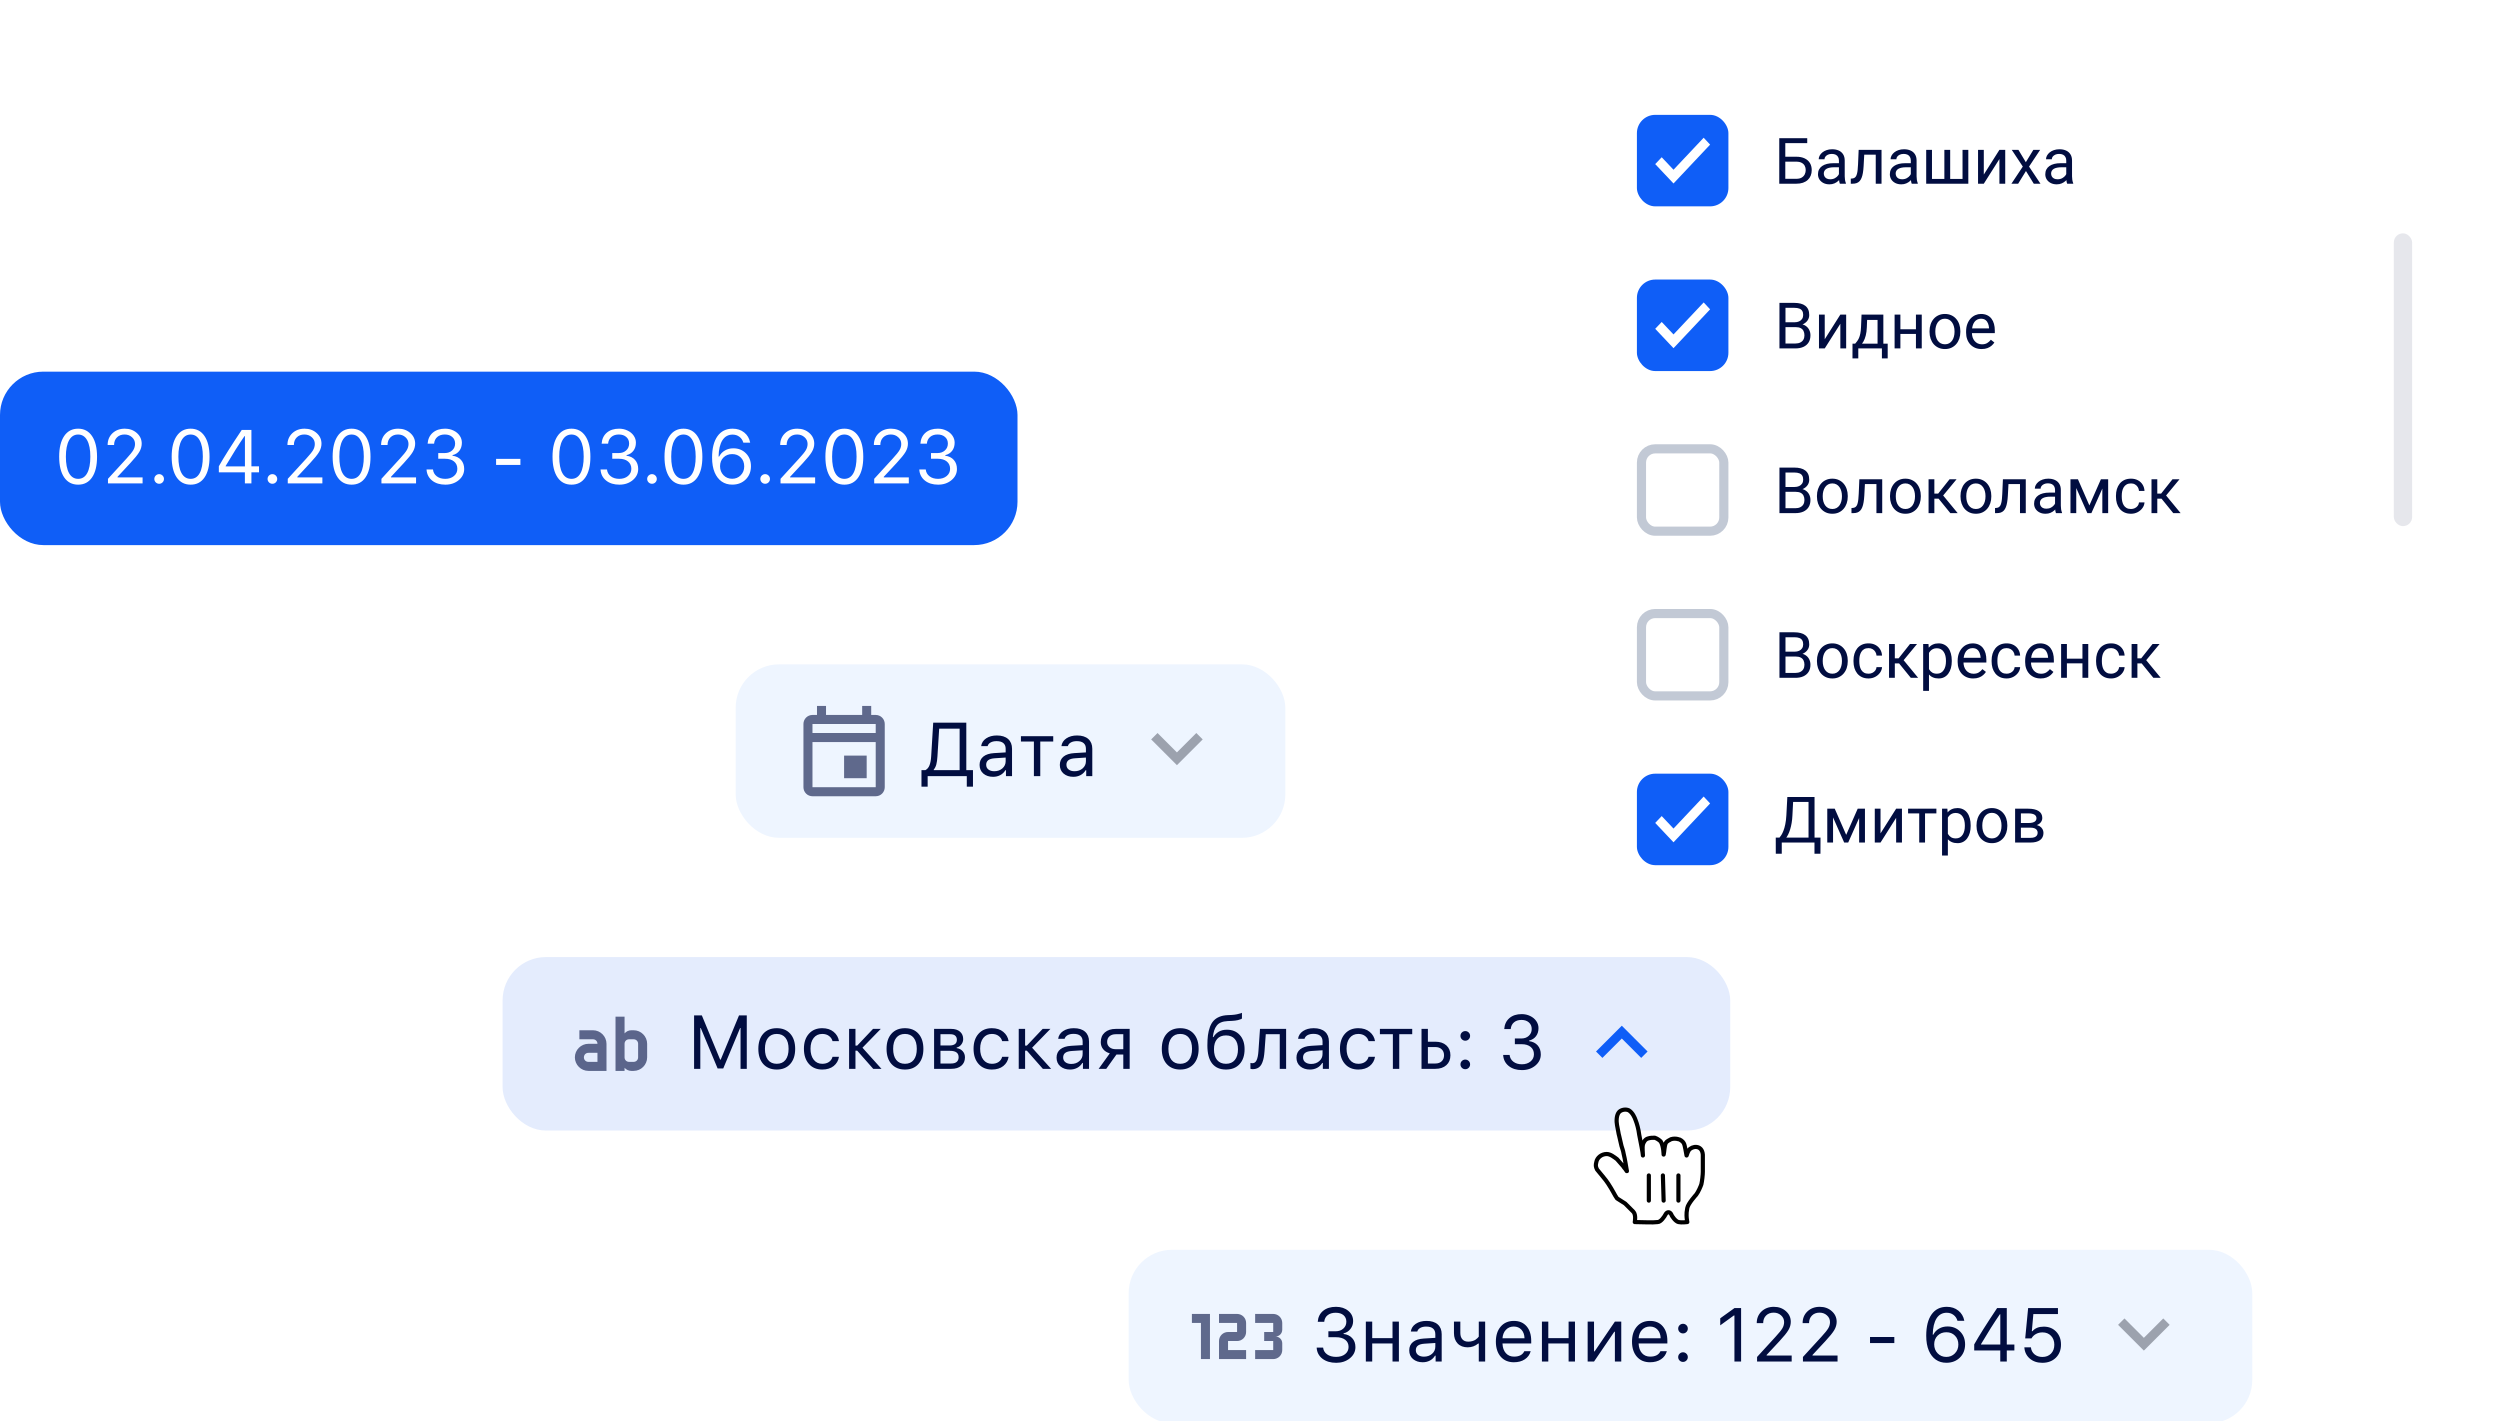 <svg width="649" height="369" viewBox="0 0 649 369" fill="none" xmlns="http://www.w3.org/2000/svg">
    <rect y="96.477" width="264.144" height="45.031" rx="11.258" fill="#0F5EF7"/>
    <path d="M20.286 125.819C18.721 125.819 17.509 125.184 16.65 123.915C15.791 122.645 15.361 120.856 15.361 118.547C15.361 116.258 15.794 114.475 16.66 113.198C17.525 111.922 18.734 111.284 20.286 111.284C21.832 111.284 23.034 111.926 23.894 113.208C24.759 114.491 25.192 116.28 25.192 118.576C25.192 120.878 24.762 122.661 23.903 123.924C23.05 125.188 21.845 125.819 20.286 125.819ZM17.92 122.818C18.471 123.812 19.26 124.309 20.286 124.309C21.312 124.309 22.095 123.815 22.633 122.828C23.178 121.834 23.451 120.407 23.451 118.547C23.451 116.706 23.175 115.289 22.624 114.295C22.079 113.301 21.299 112.804 20.286 112.804C19.273 112.804 18.487 113.304 17.93 114.305C17.378 115.299 17.102 116.713 17.102 118.547C17.102 120.4 17.375 121.824 17.92 122.818ZM27.943 115.517C27.943 114.286 28.36 113.272 29.194 112.477C30.034 111.682 31.099 111.284 32.388 111.284C33.632 111.284 34.674 111.659 35.514 112.41C36.361 113.154 36.784 114.077 36.784 115.18C36.784 115.905 36.579 116.617 36.168 117.316C35.758 118.015 34.985 118.973 33.85 120.192L30.512 123.78V123.934H37.015V125.492H28.03V124.299L32.83 119.057C33.721 118.088 34.315 117.351 34.61 116.844C34.905 116.338 35.052 115.805 35.052 115.247C35.052 114.555 34.789 113.974 34.264 113.506C33.744 113.032 33.103 112.794 32.34 112.794C31.525 112.794 30.868 113.045 30.367 113.545C29.867 114.045 29.617 114.702 29.617 115.517V115.526H27.943V115.517ZM41.315 125.588C40.975 125.588 40.68 125.467 40.43 125.223C40.186 124.973 40.064 124.678 40.064 124.338C40.064 123.992 40.186 123.697 40.43 123.453C40.68 123.209 40.975 123.087 41.315 123.087C41.661 123.087 41.956 123.209 42.2 123.453C42.443 123.697 42.565 123.992 42.565 124.338C42.565 124.678 42.443 124.973 42.2 125.223C41.956 125.467 41.661 125.588 41.315 125.588ZM49.491 125.819C47.926 125.819 46.714 125.184 45.855 123.915C44.996 122.645 44.566 120.856 44.566 118.547C44.566 116.258 44.999 114.475 45.865 113.198C46.73 111.922 47.939 111.284 49.491 111.284C51.037 111.284 52.239 111.926 53.099 113.208C53.964 114.491 54.397 116.28 54.397 118.576C54.397 120.878 53.968 122.661 53.108 123.924C52.255 125.188 51.05 125.819 49.491 125.819ZM47.125 122.818C47.676 123.812 48.465 124.309 49.491 124.309C50.517 124.309 51.3 123.815 51.838 122.828C52.383 121.834 52.656 120.407 52.656 118.547C52.656 116.706 52.38 115.289 51.829 114.295C51.284 113.301 50.505 112.804 49.491 112.804C48.478 112.804 47.692 113.304 47.134 114.305C46.583 115.299 46.307 116.713 46.307 118.547C46.307 120.4 46.58 121.824 47.125 122.818ZM63.574 125.492V122.616H56.812V121.038C58.081 118.781 60.063 115.639 62.757 111.611H65.267V121.067H67.239V122.616H65.267V125.492H63.574ZM58.582 120.961V121.077H63.584V113.218H63.468C61.968 115.398 60.339 117.979 58.582 120.961ZM70.712 125.588C70.372 125.588 70.077 125.467 69.827 125.223C69.583 124.973 69.461 124.678 69.461 124.338C69.461 123.992 69.583 123.697 69.827 123.453C70.077 123.209 70.372 123.087 70.712 123.087C71.058 123.087 71.353 123.209 71.597 123.453C71.841 123.697 71.963 123.992 71.963 124.338C71.963 124.678 71.841 124.973 71.597 125.223C71.353 125.467 71.058 125.588 70.712 125.588ZM74.618 115.517C74.618 114.286 75.034 113.272 75.868 112.477C76.708 111.682 77.773 111.284 79.062 111.284C80.306 111.284 81.348 111.659 82.188 112.41C83.035 113.154 83.458 114.077 83.458 115.18C83.458 115.905 83.253 116.617 82.842 117.316C82.432 118.015 81.659 118.973 80.524 120.192L77.186 123.78V123.934H83.689V125.492H74.704V124.299L79.504 119.057C80.396 118.088 80.989 117.351 81.284 116.844C81.579 116.338 81.726 115.805 81.726 115.247C81.726 114.555 81.463 113.974 80.938 113.506C80.418 113.032 79.777 112.794 79.014 112.794C78.199 112.794 77.542 113.045 77.042 113.545C76.541 114.045 76.291 114.702 76.291 115.517V115.526H74.618V115.517ZM91.278 125.819C89.714 125.819 88.502 125.184 87.642 123.915C86.783 122.645 86.353 120.856 86.353 118.547C86.353 116.258 86.786 114.475 87.652 113.198C88.518 111.922 89.727 111.284 91.278 111.284C92.824 111.284 94.026 111.926 94.886 113.208C95.752 114.491 96.184 116.28 96.184 118.576C96.184 120.878 95.755 122.661 94.895 123.924C94.043 125.188 92.837 125.819 91.278 125.819ZM88.912 122.818C89.464 123.812 90.252 124.309 91.278 124.309C92.305 124.309 93.087 123.815 93.626 122.828C94.171 121.834 94.443 120.407 94.443 118.547C94.443 116.706 94.168 115.289 93.616 114.295C93.071 113.301 92.292 112.804 91.278 112.804C90.265 112.804 89.48 113.304 88.922 114.305C88.37 115.299 88.094 116.713 88.094 118.547C88.094 120.4 88.367 121.824 88.912 122.818ZM98.936 115.517C98.936 114.286 99.353 113.272 100.186 112.477C101.026 111.682 102.091 111.284 103.38 111.284C104.624 111.284 105.666 111.659 106.506 112.41C107.353 113.154 107.776 114.077 107.776 115.18C107.776 115.905 107.571 116.617 107.16 117.316C106.75 118.015 105.977 118.973 104.842 120.192L101.504 123.78V123.934H108.007V125.492H99.022V124.299L103.822 119.057C104.714 118.088 105.307 117.351 105.602 116.844C105.897 116.338 106.045 115.805 106.045 115.247C106.045 114.555 105.782 113.974 105.256 113.506C104.736 113.032 104.095 112.794 103.332 112.794C102.517 112.794 101.86 113.045 101.36 113.545C100.86 114.045 100.609 114.702 100.609 115.517V115.526H98.936V115.517ZM113.769 119.095V117.614H115.452C116.241 117.614 116.886 117.383 117.386 116.921C117.893 116.46 118.146 115.87 118.146 115.151C118.146 114.446 117.902 113.878 117.415 113.449C116.927 113.013 116.283 112.794 115.481 112.794C114.68 112.794 114.032 113.006 113.538 113.429C113.044 113.846 112.762 114.427 112.692 115.171H111.008C111.098 113.965 111.547 113.016 112.355 112.323C113.163 111.631 114.228 111.284 115.549 111.284C116.344 111.284 117.075 111.448 117.742 111.775C118.415 112.095 118.944 112.535 119.329 113.093C119.714 113.651 119.906 114.26 119.906 114.92C119.906 115.748 119.691 116.447 119.262 117.017C118.832 117.588 118.236 117.967 117.473 118.153V118.306C118.415 118.428 119.156 118.797 119.695 119.413C120.233 120.022 120.503 120.801 120.503 121.75C120.503 122.892 120.031 123.857 119.089 124.646C118.146 125.428 116.988 125.819 115.616 125.819C114.205 125.819 113.054 125.46 112.163 124.742C111.271 124.017 110.793 123.062 110.729 121.875H112.403C112.48 122.613 112.807 123.203 113.384 123.645C113.961 124.088 114.699 124.309 115.597 124.309C116.507 124.309 117.254 124.065 117.838 123.578C118.428 123.091 118.723 122.465 118.723 121.702C118.723 120.901 118.438 120.266 117.867 119.798C117.296 119.329 116.517 119.095 115.529 119.095H113.769ZM135.096 120.692H128.785V119.124H135.096V120.692ZM148.361 125.819C146.796 125.819 145.584 125.184 144.725 123.915C143.865 122.645 143.436 120.856 143.436 118.547C143.436 116.258 143.869 114.475 144.734 113.198C145.6 111.922 146.809 111.284 148.361 111.284C149.906 111.284 151.109 111.926 151.968 113.208C152.834 114.491 153.267 116.28 153.267 118.576C153.267 120.878 152.837 122.661 151.978 123.924C151.125 125.188 149.919 125.819 148.361 125.819ZM145.994 122.818C146.546 123.812 147.335 124.309 148.361 124.309C149.387 124.309 150.169 123.815 150.708 122.828C151.253 121.834 151.526 120.407 151.526 118.547C151.526 116.706 151.25 115.289 150.698 114.295C150.153 113.301 149.374 112.804 148.361 112.804C147.348 112.804 146.562 113.304 146.004 114.305C145.453 115.299 145.177 116.713 145.177 118.547C145.177 120.4 145.449 121.824 145.994 122.818ZM158.942 119.095V117.614H160.626C161.415 117.614 162.059 117.383 162.559 116.921C163.066 116.46 163.319 115.87 163.319 115.151C163.319 114.446 163.076 113.878 162.588 113.449C162.101 113.013 161.456 112.794 160.655 112.794C159.853 112.794 159.205 113.006 158.712 113.429C158.218 113.846 157.936 114.427 157.865 115.171H156.182C156.271 113.965 156.72 113.016 157.528 112.323C158.336 111.631 159.401 111.284 160.722 111.284C161.517 111.284 162.248 111.448 162.915 111.775C163.589 112.095 164.118 112.535 164.503 113.093C164.887 113.651 165.08 114.26 165.08 114.92C165.08 115.748 164.865 116.447 164.435 117.017C164.005 117.588 163.409 117.967 162.646 118.153V118.306C163.589 118.428 164.329 118.797 164.868 119.413C165.407 120.022 165.676 120.801 165.676 121.75C165.676 122.892 165.205 123.857 164.262 124.646C163.319 125.428 162.162 125.819 160.789 125.819C159.378 125.819 158.227 125.46 157.336 124.742C156.445 124.017 155.967 123.062 155.903 121.875H157.576C157.653 122.613 157.98 123.203 158.558 123.645C159.135 124.088 159.872 124.309 160.77 124.309C161.681 124.309 162.428 124.065 163.011 123.578C163.601 123.091 163.896 122.465 163.896 121.702C163.896 120.901 163.611 120.266 163.04 119.798C162.47 119.329 161.69 119.095 160.703 119.095H158.942ZM169.255 125.588C168.915 125.588 168.62 125.467 168.37 125.223C168.126 124.973 168.004 124.678 168.004 124.338C168.004 123.992 168.126 123.697 168.37 123.453C168.62 123.209 168.915 123.087 169.255 123.087C169.601 123.087 169.896 123.209 170.14 123.453C170.383 123.697 170.505 123.992 170.505 124.338C170.505 124.678 170.383 124.973 170.14 125.223C169.896 125.467 169.601 125.588 169.255 125.588ZM177.431 125.819C175.866 125.819 174.654 125.184 173.795 123.915C172.936 122.645 172.506 120.856 172.506 118.547C172.506 116.258 172.939 114.475 173.805 113.198C174.67 111.922 175.879 111.284 177.431 111.284C178.977 111.284 180.179 111.926 181.039 113.208C181.904 114.491 182.337 116.28 182.337 118.576C182.337 120.878 181.907 122.661 181.048 123.924C180.195 125.188 178.99 125.819 177.431 125.819ZM175.065 122.818C175.616 123.812 176.405 124.309 177.431 124.309C178.457 124.309 179.24 123.815 179.778 122.828C180.323 121.834 180.596 120.407 180.596 118.547C180.596 116.706 180.32 115.289 179.769 114.295C179.224 113.301 178.444 112.804 177.431 112.804C176.418 112.804 175.632 113.304 175.074 114.305C174.523 115.299 174.247 116.713 174.247 118.547C174.247 120.4 174.52 121.824 175.065 122.818ZM190.081 125.81C189.036 125.81 188.125 125.54 187.349 125.002C186.573 124.457 185.967 123.674 185.531 122.655C185.082 121.603 184.857 120.314 184.857 118.787C184.857 116.402 185.322 114.555 186.252 113.247C187.182 111.938 188.497 111.284 190.196 111.284C191.376 111.284 192.374 111.611 193.188 112.265C194.009 112.913 194.528 113.795 194.746 114.911H192.967C192.781 114.263 192.438 113.753 191.937 113.381C191.444 113.009 190.857 112.823 190.177 112.823C189.048 112.823 188.17 113.311 187.541 114.286C186.919 115.26 186.586 116.671 186.541 118.518H186.695C187.035 117.845 187.528 117.322 188.176 116.95C188.824 116.572 189.561 116.383 190.389 116.383C191.71 116.383 192.8 116.822 193.659 117.7C194.519 118.573 194.948 119.682 194.948 121.029C194.948 122.427 194.493 123.575 193.582 124.473C192.672 125.364 191.505 125.81 190.081 125.81ZM187.82 123.357C188.423 123.979 189.17 124.29 190.062 124.29C190.953 124.29 191.697 123.985 192.293 123.376C192.896 122.76 193.198 121.997 193.198 121.087C193.198 120.137 192.906 119.368 192.322 118.778C191.745 118.181 190.998 117.883 190.081 117.883C189.164 117.883 188.407 118.178 187.811 118.768C187.221 119.358 186.926 120.112 186.926 121.029C186.926 121.959 187.224 122.735 187.82 123.357ZM198.633 125.588C198.293 125.588 197.998 125.467 197.748 125.223C197.504 124.973 197.382 124.678 197.382 124.338C197.382 123.992 197.504 123.697 197.748 123.453C197.998 123.209 198.293 123.087 198.633 123.087C198.979 123.087 199.274 123.209 199.518 123.453C199.761 123.697 199.883 123.992 199.883 124.338C199.883 124.678 199.761 124.973 199.518 125.223C199.274 125.467 198.979 125.588 198.633 125.588ZM202.538 115.517C202.538 114.286 202.955 113.272 203.789 112.477C204.629 111.682 205.693 111.284 206.982 111.284C208.227 111.284 209.269 111.659 210.109 112.41C210.955 113.154 211.379 114.077 211.379 115.18C211.379 115.905 211.173 116.617 210.763 117.316C210.352 118.015 209.58 118.973 208.445 120.192L205.107 123.78V123.934H211.609V125.492H202.625V124.299L207.425 119.057C208.316 118.088 208.91 117.351 209.205 116.844C209.5 116.338 209.647 115.805 209.647 115.247C209.647 114.555 209.384 113.974 208.858 113.506C208.339 113.032 207.697 112.794 206.934 112.794C206.12 112.794 205.463 113.045 204.962 113.545C204.462 114.045 204.212 114.702 204.212 115.517V115.526H202.538V115.517ZM219.199 125.819C217.634 125.819 216.422 125.184 215.563 123.915C214.704 122.645 214.274 120.856 214.274 118.547C214.274 116.258 214.707 114.475 215.573 113.198C216.438 111.922 217.647 111.284 219.199 111.284C220.745 111.284 221.947 111.926 222.807 113.208C223.672 114.491 224.105 116.28 224.105 118.576C224.105 120.878 223.676 122.661 222.816 123.924C221.963 125.188 220.758 125.819 219.199 125.819ZM216.833 122.818C217.384 123.812 218.173 124.309 219.199 124.309C220.225 124.309 221.008 123.815 221.546 122.828C222.092 121.834 222.364 120.407 222.364 118.547C222.364 116.706 222.088 115.289 221.537 114.295C220.992 113.301 220.213 112.804 219.199 112.804C218.186 112.804 217.4 113.304 216.842 114.305C216.291 115.299 216.015 116.713 216.015 118.547C216.015 120.4 216.288 121.824 216.833 122.818ZM226.856 115.517C226.856 114.286 227.273 113.272 228.107 112.477C228.947 111.682 230.012 111.284 231.301 111.284C232.545 111.284 233.587 111.659 234.427 112.41C235.274 113.154 235.697 114.077 235.697 115.18C235.697 115.905 235.492 116.617 235.081 117.316C234.671 118.015 233.898 118.973 232.763 120.192L229.425 123.78V123.934H235.928V125.492H226.943V124.299L231.743 119.057C232.635 118.088 233.228 117.351 233.523 116.844C233.818 116.338 233.965 115.805 233.965 115.247C233.965 114.555 233.702 113.974 233.176 113.506C232.657 113.032 232.016 112.794 231.253 112.794C230.438 112.794 229.781 113.045 229.281 113.545C228.78 114.045 228.53 114.702 228.53 115.517V115.526H226.856V115.517ZM241.69 119.095V117.614H243.373C244.162 117.614 244.806 117.383 245.307 116.921C245.813 116.46 246.067 115.87 246.067 115.151C246.067 114.446 245.823 113.878 245.336 113.449C244.848 113.013 244.204 112.794 243.402 112.794C242.6 112.794 241.953 113.006 241.459 113.429C240.965 113.846 240.683 114.427 240.612 115.171H238.929C239.019 113.965 239.468 113.016 240.276 112.323C241.084 111.631 242.148 111.284 243.469 111.284C244.265 111.284 244.996 111.448 245.663 111.775C246.336 112.095 246.865 112.535 247.25 113.093C247.635 113.651 247.827 114.26 247.827 114.92C247.827 115.748 247.612 116.447 247.183 117.017C246.753 117.588 246.156 117.967 245.393 118.153V118.306C246.336 118.428 247.077 118.797 247.615 119.413C248.154 120.022 248.423 120.801 248.423 121.75C248.423 122.892 247.952 123.857 247.009 124.646C246.067 125.428 244.909 125.819 243.537 125.819C242.126 125.819 240.975 125.46 240.083 124.742C239.192 124.017 238.714 123.062 238.65 121.875H240.324C240.401 122.613 240.728 123.203 241.305 123.645C241.882 124.088 242.62 124.309 243.517 124.309C244.428 124.309 245.175 124.065 245.759 123.578C246.349 123.091 246.644 122.465 246.644 121.702C246.644 120.901 246.358 120.266 245.788 119.798C245.217 119.329 244.438 119.095 243.45 119.095H241.69Z" fill="white"/>
    <rect x="190.983" y="172.466" width="142.69" height="45.031" rx="11.258" fill="#EEF5FF"/>
    <path d="M227.336 185.6H226.163V183.255H223.818V185.6H214.437V183.255H212.091V185.6H210.919C210.297 185.6 209.7 185.847 209.26 186.287C208.821 186.727 208.573 187.323 208.573 187.945V204.363C208.573 204.985 208.821 205.581 209.26 206.021C209.7 206.461 210.297 206.708 210.919 206.708H227.336C227.958 206.708 228.555 206.461 228.995 206.021C229.434 205.581 229.681 204.985 229.681 204.363V187.945C229.681 187.323 229.434 186.727 228.995 186.287C228.555 185.847 227.958 185.6 227.336 185.6ZM227.336 204.363H210.919V192.636H227.336V204.363ZM227.336 190.291H210.919V187.945H227.336V190.291ZM219.127 196.154H224.991V202.017H219.127V196.154Z" fill="#010D40" fill-opacity="0.6"/>
    <path d="M243.359 196.373C243.308 197.226 243.212 197.916 243.07 198.441C242.936 198.967 242.708 199.423 242.388 199.807V199.923H249.121V189.159H243.811L243.359 196.373ZM240.82 201.481V204.223H239.213V199.923H240.242C240.723 199.666 241.076 199.246 241.301 198.663C241.531 198.073 241.676 197.297 241.733 196.335L242.262 187.6H250.853V199.923H252.584V204.223H250.978V201.481H240.82ZM258.106 200.211C258.959 200.211 259.664 199.965 260.222 199.471C260.786 198.977 261.069 198.358 261.069 197.614V196.662L258.279 196.845C257.497 196.896 256.923 197.059 256.557 197.335C256.192 197.611 256.009 198.012 256.009 198.538C256.009 199.057 256.204 199.468 256.596 199.769C256.987 200.064 257.49 200.211 258.106 200.211ZM257.798 201.664C256.778 201.664 255.938 201.385 255.278 200.827C254.624 200.263 254.297 199.512 254.297 198.576C254.297 197.653 254.624 196.928 255.278 196.402C255.932 195.876 256.865 195.578 258.077 195.507L261.069 195.325V194.382C261.069 193.741 260.87 193.25 260.472 192.91C260.075 192.57 259.491 192.4 258.722 192.4C258.099 192.4 257.583 192.513 257.173 192.737C256.762 192.962 256.499 193.279 256.384 193.689H254.71C254.819 192.862 255.246 192.195 255.99 191.689C256.74 191.182 257.67 190.929 258.779 190.929C260.036 190.929 261.008 191.233 261.694 191.842C262.38 192.452 262.723 193.298 262.723 194.382V201.481H261.146V199.952H260.992C260.658 200.503 260.216 200.927 259.664 201.222C259.113 201.517 258.491 201.664 257.798 201.664ZM273.42 191.111V192.497H270.053V201.481H268.399V192.497H265.032V191.111H273.42ZM278.942 200.211C279.795 200.211 280.5 199.965 281.058 199.471C281.622 198.977 281.905 198.358 281.905 197.614V196.662L279.115 196.845C278.333 196.896 277.759 197.059 277.393 197.335C277.027 197.611 276.845 198.012 276.845 198.538C276.845 199.057 277.04 199.468 277.432 199.769C277.823 200.064 278.326 200.211 278.942 200.211ZM278.634 201.664C277.614 201.664 276.774 201.385 276.114 200.827C275.46 200.263 275.132 199.512 275.132 198.576C275.132 197.653 275.46 196.928 276.114 196.402C276.768 195.876 277.701 195.578 278.913 195.507L281.905 195.325V194.382C281.905 193.741 281.706 193.25 281.308 192.91C280.911 192.57 280.327 192.4 279.557 192.4C278.935 192.4 278.419 192.513 278.009 192.737C277.598 192.962 277.335 193.279 277.22 193.689H275.546C275.655 192.862 276.082 192.195 276.825 191.689C277.576 191.182 278.506 190.929 279.615 190.929C280.872 190.929 281.844 191.233 282.53 191.842C283.216 192.452 283.559 193.298 283.559 194.382V201.481H281.982V199.952H281.828C281.494 200.503 281.052 200.927 280.5 201.222C279.949 201.517 279.327 201.664 278.634 201.664Z" fill="#010D40"/>
    <path d="M310.563 190.291L305.529 195.325L300.495 190.291L298.837 191.949L305.529 198.641L312.222 191.949L310.563 190.291Z" fill="#9CA2AE"/>
    <rect x="130.474" y="248.455" width="318.69" height="45.031" rx="11.258" fill="#E4ECFD"/>
    <path d="M159.79 263.934V278.006H162.136V277.197C162.57 277.69 163.191 278.006 163.895 278.006H164.481C166.416 278.006 167.999 276.423 167.999 274.488V270.97C167.999 269.047 166.416 267.452 164.481 267.452H163.895C163.191 267.452 162.57 267.769 162.136 268.273V263.934H159.79ZM150.409 267.452V269.797H153.927C154.595 269.797 155.1 270.302 155.1 270.97H152.754C150.831 270.97 149.236 272.565 149.236 274.488C149.236 276.423 150.831 278.006 152.754 278.006H157.445V270.97C157.445 269.047 155.862 267.452 153.927 267.452H150.409ZM163.308 269.797H164.481C165.149 269.797 165.654 270.302 165.654 270.97V274.488C165.654 275.157 165.149 275.661 164.481 275.661H163.308C162.64 275.661 162.136 275.157 162.136 274.488V270.97C162.136 270.302 162.64 269.797 163.308 269.797ZM152.754 273.315H155.1V275.661H152.754C152.086 275.661 151.582 275.157 151.582 274.488C151.582 273.82 152.086 273.315 152.754 273.315Z" fill="#010D40" fill-opacity="0.6"/>
    <path d="M181.801 277.47H180.185V263.589H182.195L186.947 275.075H187.101L191.853 263.589H193.864V277.47H192.248V266.869H192.132L187.755 277.374H186.293L181.916 266.869H181.801V277.47ZM199.376 275.152C199.908 275.825 200.665 276.162 201.646 276.162C202.627 276.162 203.384 275.825 203.916 275.152C204.448 274.472 204.715 273.517 204.715 272.285C204.715 271.054 204.448 270.102 203.916 269.428C203.384 268.748 202.627 268.409 201.646 268.409C200.665 268.409 199.908 268.748 199.376 269.428C198.843 270.102 198.577 271.054 198.577 272.285C198.577 273.517 198.843 274.472 199.376 275.152ZM205.138 276.22C204.285 277.175 203.121 277.653 201.646 277.653C200.171 277.653 199.004 277.175 198.144 276.22C197.292 275.258 196.865 273.946 196.865 272.285C196.865 270.618 197.292 269.306 198.144 268.351C198.997 267.395 200.165 266.918 201.646 266.918C203.127 266.918 204.295 267.395 205.147 268.351C206 269.306 206.427 270.618 206.427 272.285C206.427 273.946 205.997 275.258 205.138 276.22ZM217.797 270.275H216.123C215.982 269.73 215.678 269.284 215.21 268.938C214.748 268.585 214.161 268.409 213.449 268.409C212.519 268.409 211.779 268.755 211.227 269.447C210.682 270.14 210.409 271.073 210.409 272.247C210.409 273.44 210.685 274.392 211.237 275.104C211.788 275.809 212.526 276.162 213.449 276.162C214.148 276.162 214.729 276.005 215.19 275.691C215.658 275.376 215.969 274.927 216.123 274.344H217.797C217.643 275.325 217.185 276.123 216.422 276.739C215.658 277.348 214.671 277.653 213.459 277.653C212.003 277.653 210.845 277.166 209.986 276.191C209.127 275.21 208.697 273.895 208.697 272.247C208.697 270.631 209.127 269.338 209.986 268.37C210.845 267.402 212 266.918 213.449 266.918C214.661 266.918 215.649 267.235 216.412 267.87C217.182 268.505 217.643 269.306 217.797 270.275ZM222.078 271.439H222.53L226.638 267.1H228.648L223.896 271.987L228.831 277.47H226.686L222.53 272.747H222.078V277.47H220.423V267.1H222.078V271.439ZM232.659 275.152C233.192 275.825 233.948 276.162 234.93 276.162C235.911 276.162 236.668 275.825 237.2 275.152C237.732 274.472 237.998 273.517 237.998 272.285C237.998 271.054 237.732 270.102 237.2 269.428C236.668 268.748 235.911 268.409 234.93 268.409C233.948 268.409 233.192 268.748 232.659 269.428C232.127 270.102 231.861 271.054 231.861 272.285C231.861 273.517 232.127 274.472 232.659 275.152ZM238.422 276.22C237.569 277.175 236.405 277.653 234.93 277.653C233.455 277.653 232.287 277.175 231.428 276.22C230.575 275.258 230.149 273.946 230.149 272.285C230.149 270.618 230.575 269.306 231.428 268.351C232.281 267.395 233.448 266.918 234.93 266.918C236.411 266.918 237.578 267.395 238.431 268.351C239.284 269.306 239.711 270.618 239.711 272.285C239.711 273.946 239.281 275.258 238.422 276.22ZM246.723 268.485H244.145V271.41H246.454C247.756 271.41 248.407 270.916 248.407 269.928C248.407 269.48 248.266 269.127 247.983 268.87C247.708 268.614 247.288 268.485 246.723 268.485ZM246.598 272.795H244.145V276.085H246.916C247.55 276.085 248.031 275.947 248.358 275.671C248.692 275.389 248.859 274.985 248.859 274.459C248.859 273.888 248.67 273.468 248.291 273.199C247.919 272.93 247.355 272.795 246.598 272.795ZM242.491 277.47V267.1H246.935C247.903 267.1 248.663 267.341 249.215 267.822C249.766 268.296 250.042 268.941 250.042 269.755C250.042 270.268 249.878 270.736 249.551 271.16C249.231 271.577 248.83 271.836 248.349 271.939V272.093C249.003 272.183 249.526 272.449 249.917 272.891C250.308 273.327 250.504 273.86 250.504 274.488C250.504 275.399 250.189 276.123 249.561 276.662C248.932 277.201 248.063 277.47 246.954 277.47H242.491ZM261.835 270.275H260.162C260.021 269.73 259.716 269.284 259.248 268.938C258.786 268.585 258.199 268.409 257.487 268.409C256.558 268.409 255.817 268.755 255.265 269.447C254.72 270.14 254.448 271.073 254.448 272.247C254.448 273.44 254.723 274.392 255.275 275.104C255.826 275.809 256.564 276.162 257.487 276.162C258.186 276.162 258.767 276.005 259.229 275.691C259.697 275.376 260.008 274.927 260.162 274.344H261.835C261.682 275.325 261.223 276.123 260.46 276.739C259.697 277.348 258.709 277.653 257.497 277.653C256.041 277.653 254.884 277.166 254.024 276.191C253.165 275.21 252.735 273.895 252.735 272.247C252.735 270.631 253.165 269.338 254.024 268.37C254.884 267.402 256.038 266.918 257.487 266.918C258.7 266.918 259.687 267.235 260.45 267.87C261.22 268.505 261.682 269.306 261.835 270.275ZM266.116 271.439H266.568L270.676 267.1H272.686L267.934 271.987L272.869 277.47H270.724L266.568 272.747H266.116V277.47H264.462V267.1H266.116V271.439ZM278.093 276.2C278.945 276.2 279.651 275.953 280.209 275.46C280.773 274.966 281.055 274.347 281.055 273.603V272.651L278.266 272.834C277.483 272.885 276.909 273.048 276.544 273.324C276.178 273.6 275.995 274.001 275.995 274.527C275.995 275.046 276.191 275.456 276.582 275.758C276.973 276.053 277.477 276.2 278.093 276.2ZM277.785 277.653C276.765 277.653 275.925 277.374 275.264 276.816C274.61 276.252 274.283 275.501 274.283 274.565C274.283 273.642 274.61 272.917 275.264 272.391C275.918 271.865 276.852 271.567 278.064 271.496L281.055 271.314V270.371C281.055 269.73 280.857 269.239 280.459 268.899C280.061 268.559 279.478 268.389 278.708 268.389C278.086 268.389 277.57 268.502 277.159 268.726C276.749 268.95 276.486 269.268 276.371 269.678H274.697C274.806 268.851 275.232 268.184 275.976 267.677C276.727 267.171 277.656 266.918 278.766 266.918C280.023 266.918 280.994 267.222 281.681 267.831C282.367 268.441 282.71 269.287 282.71 270.371V277.47H281.132V275.941H280.978C280.645 276.492 280.202 276.915 279.651 277.21C279.099 277.505 278.477 277.653 277.785 277.653ZM289.655 272.372H291.608V268.485H289.655C288.969 268.485 288.424 268.665 288.02 269.024C287.616 269.377 287.414 269.868 287.414 270.496C287.414 271.048 287.619 271.5 288.03 271.852C288.44 272.199 288.982 272.372 289.655 272.372ZM291.608 277.47V273.757H289.828L287.183 277.47H285.211L288.106 273.449C287.375 273.244 286.801 272.885 286.385 272.372C285.968 271.859 285.759 271.246 285.759 270.534C285.759 269.47 286.109 268.633 286.808 268.024C287.513 267.408 288.462 267.1 289.655 267.1H293.263V277.47H291.608ZM304.113 275.152C304.646 275.825 305.402 276.162 306.384 276.162C307.365 276.162 308.122 275.825 308.654 275.152C309.186 274.472 309.452 273.517 309.452 272.285C309.452 271.054 309.186 270.102 308.654 269.428C308.122 268.748 307.365 268.409 306.384 268.409C305.402 268.409 304.646 268.748 304.113 269.428C303.581 270.102 303.315 271.054 303.315 272.285C303.315 273.517 303.581 274.472 304.113 275.152ZM309.875 276.22C309.023 277.175 307.859 277.653 306.384 277.653C304.909 277.653 303.741 277.175 302.882 276.22C302.029 275.258 301.603 273.946 301.603 272.285C301.603 270.618 302.029 269.306 302.882 268.351C303.735 267.395 304.902 266.918 306.384 266.918C307.865 266.918 309.032 267.395 309.885 268.351C310.738 269.306 311.165 270.618 311.165 272.285C311.165 273.946 310.735 275.258 309.875 276.22ZM315.955 275.171C316.5 275.832 317.27 276.162 318.264 276.162C319.258 276.162 320.024 275.832 320.563 275.171C321.108 274.511 321.38 273.581 321.38 272.381C321.38 271.24 321.108 270.358 320.563 269.736C320.024 269.108 319.258 268.793 318.264 268.793C317.27 268.793 316.5 269.108 315.955 269.736C315.416 270.358 315.147 271.24 315.147 272.381C315.147 273.581 315.416 274.511 315.955 275.171ZM314.849 269.226H315.003C315.336 268.643 315.798 268.178 316.388 267.831C316.978 267.485 317.687 267.312 318.514 267.312C319.893 267.312 320.999 267.767 321.833 268.678C322.673 269.582 323.093 270.817 323.093 272.381C323.093 274.017 322.66 275.306 321.794 276.248C320.935 277.185 319.758 277.653 318.264 277.653C316.705 277.653 315.509 277.133 314.676 276.095C313.848 275.049 313.435 273.481 313.435 271.391C313.435 270.397 313.483 269.518 313.579 268.755C313.682 267.992 313.852 267.283 314.089 266.629C314.333 265.968 314.65 265.423 315.041 264.994C315.432 264.564 315.929 264.224 316.532 263.974C317.141 263.717 317.853 263.57 318.668 263.531L319.707 263.483C320.188 263.458 320.653 263.4 321.102 263.31C321.557 263.214 321.884 263.131 322.083 263.06C322.288 262.983 322.397 262.938 322.41 262.925V264.407C322.365 264.445 322.291 264.497 322.189 264.561C322.086 264.618 321.81 264.705 321.361 264.82C320.912 264.929 320.386 264.997 319.784 265.022L318.725 265.071C318.046 265.103 317.472 265.215 317.004 265.407C316.535 265.593 316.157 265.872 315.868 266.244C315.58 266.616 315.359 267.036 315.205 267.504C315.051 267.972 314.932 268.546 314.849 269.226ZM328.268 272.92C328.223 273.517 328.159 274.042 328.076 274.498C327.992 274.953 327.874 275.38 327.72 275.777C327.572 276.175 327.386 276.502 327.162 276.758C326.944 277.008 326.671 277.204 326.344 277.345C326.017 277.486 325.642 277.557 325.219 277.557C324.981 277.557 324.779 277.521 324.613 277.451V275.931C324.767 275.982 324.94 276.008 325.132 276.008C325.619 276.008 325.982 275.745 326.219 275.219C326.463 274.687 326.62 273.908 326.69 272.882L327.094 267.1H333.876V277.47H332.222V268.485H328.595L328.268 272.92ZM340.369 276.2C341.222 276.2 341.928 275.953 342.486 275.46C343.05 274.966 343.332 274.347 343.332 273.603V272.651L340.543 272.834C339.76 272.885 339.186 273.048 338.821 273.324C338.455 273.6 338.272 274.001 338.272 274.527C338.272 275.046 338.468 275.456 338.859 275.758C339.25 276.053 339.754 276.2 340.369 276.2ZM340.062 277.653C339.042 277.653 338.202 277.374 337.541 276.816C336.887 276.252 336.56 275.501 336.56 274.565C336.56 273.642 336.887 272.917 337.541 272.391C338.195 271.865 339.129 271.567 340.341 271.496L343.332 271.314V270.371C343.332 269.73 343.133 269.239 342.736 268.899C342.338 268.559 341.755 268.389 340.985 268.389C340.363 268.389 339.847 268.502 339.436 268.726C339.026 268.95 338.763 269.268 338.648 269.678H336.974C337.083 268.851 337.509 268.184 338.253 267.677C339.003 267.171 339.933 266.918 341.043 266.918C342.3 266.918 343.271 267.222 343.958 267.831C344.644 268.441 344.987 269.287 344.987 270.371V277.47H343.409V275.941H343.255C342.922 276.492 342.479 276.915 341.928 277.21C341.376 277.505 340.754 277.653 340.062 277.653ZM356.954 270.275H355.28C355.139 269.73 354.834 269.284 354.366 268.938C353.904 268.585 353.317 268.409 352.606 268.409C351.676 268.409 350.935 268.755 350.383 269.447C349.838 270.14 349.566 271.073 349.566 272.247C349.566 273.44 349.842 274.392 350.393 275.104C350.945 275.809 351.682 276.162 352.606 276.162C353.305 276.162 353.885 276.005 354.347 275.691C354.815 275.376 355.126 274.927 355.28 274.344H356.954C356.8 275.325 356.341 276.123 355.578 276.739C354.815 277.348 353.827 277.653 352.615 277.653C351.159 277.653 350.002 277.166 349.142 276.191C348.283 275.21 347.853 273.895 347.853 272.247C347.853 270.631 348.283 269.338 349.142 268.37C350.002 267.402 351.156 266.918 352.606 266.918C353.818 266.918 354.805 267.235 355.568 267.87C356.338 268.505 356.8 269.306 356.954 270.275ZM366.612 267.1V268.485H363.245V277.47H361.59V268.485H358.223V267.1H366.612ZM372.633 271.814H370.681V276.085H372.633C373.313 276.085 373.855 275.893 374.259 275.508C374.67 275.117 374.875 274.597 374.875 273.949C374.875 273.302 374.67 272.785 374.259 272.401C373.855 272.009 373.313 271.814 372.633 271.814ZM369.026 277.47V267.1H370.681V270.429H372.633C373.82 270.429 374.766 270.746 375.471 271.381C376.177 272.016 376.529 272.872 376.529 273.949C376.529 275.027 376.177 275.883 375.471 276.518C374.766 277.153 373.82 277.47 372.633 277.47H369.026ZM380.387 277.566C380.047 277.566 379.752 277.445 379.502 277.201C379.258 276.951 379.136 276.656 379.136 276.316C379.136 275.97 379.258 275.675 379.502 275.431C379.752 275.187 380.047 275.065 380.387 275.065C380.733 275.065 381.028 275.187 381.272 275.431C381.515 275.675 381.637 275.97 381.637 276.316C381.637 276.656 381.515 276.951 381.272 277.201C381.028 277.445 380.733 277.566 380.387 277.566ZM380.387 270.169C380.047 270.169 379.752 270.047 379.502 269.803C379.258 269.553 379.136 269.258 379.136 268.918C379.136 268.572 379.258 268.277 379.502 268.033C379.752 267.79 380.047 267.668 380.387 267.668C380.733 267.668 381.028 267.79 381.272 268.033C381.515 268.277 381.637 268.572 381.637 268.918C381.637 269.258 381.515 269.553 381.272 269.803C381.028 270.047 380.733 270.169 380.387 270.169ZM393.258 271.073V269.592H394.941C395.73 269.592 396.374 269.361 396.875 268.899C397.381 268.437 397.635 267.847 397.635 267.129C397.635 266.424 397.391 265.856 396.904 265.426C396.416 264.99 395.772 264.772 394.97 264.772C394.168 264.772 393.521 264.984 393.027 265.407C392.533 265.824 392.251 266.404 392.18 267.148H390.497C390.587 265.943 391.036 264.994 391.844 264.301C392.652 263.608 393.716 263.262 395.037 263.262C395.833 263.262 396.564 263.426 397.231 263.753C397.904 264.073 398.433 264.513 398.818 265.071C399.203 265.628 399.395 266.238 399.395 266.898C399.395 267.726 399.18 268.425 398.75 268.995C398.321 269.566 397.724 269.944 396.961 270.13V270.284C397.904 270.406 398.645 270.775 399.183 271.391C399.722 272 399.991 272.779 399.991 273.728C399.991 274.87 399.52 275.835 398.577 276.624C397.635 277.406 396.477 277.797 395.105 277.797C393.694 277.797 392.543 277.438 391.651 276.72C390.76 275.995 390.282 275.04 390.218 273.853H391.892C391.969 274.591 392.296 275.181 392.873 275.623C393.45 276.066 394.188 276.287 395.085 276.287C395.996 276.287 396.743 276.043 397.327 275.556C397.917 275.068 398.212 274.443 398.212 273.68C398.212 272.878 397.926 272.244 397.356 271.775C396.785 271.307 396.006 271.073 395.018 271.073H393.258Z" fill="#010D40"/>
    <path d="M414.327 272.972L415.985 274.63L421.019 269.596L426.054 274.63L427.712 272.972L421.019 266.279L414.327 272.972Z" fill="#0F5EF7"/>
    <rect x="293" y="324.444" width="291.69" height="45.031" rx="11.258" fill="#EEF5FF"/>
    <path d="M311.763 352.822V343.441H309.417V341.096H314.108V352.822H311.763ZM332.871 350.477C332.871 351.099 332.624 351.696 332.184 352.136C331.744 352.575 331.147 352.822 330.525 352.822H325.835V350.477H330.525V348.132H328.18V345.786H330.525V343.441H325.835V341.096H330.525C331.147 341.096 331.744 341.343 332.184 341.783C332.624 342.223 332.871 342.819 332.871 343.441V345.2C332.871 345.667 332.685 346.114 332.356 346.444C332.026 346.774 331.578 346.959 331.112 346.959C331.578 346.959 332.026 347.144 332.356 347.474C332.685 347.804 332.871 348.252 332.871 348.718V350.477ZM323.489 350.477V352.822H316.453V348.132C316.453 347.51 316.7 346.913 317.14 346.473C317.58 346.034 318.177 345.786 318.799 345.786H321.144V343.441H316.453V341.096H321.144C321.766 341.096 322.363 341.343 322.802 341.783C323.242 342.223 323.489 342.819 323.489 343.441V345.786C323.489 346.408 323.242 347.005 322.802 347.445C322.363 347.885 321.766 348.132 321.144 348.132H318.799V350.477H323.489Z" fill="#010D40" fill-opacity="0.6"/>
    <path d="M344.847 347.139V345.6H346.722C347.537 345.6 348.204 345.369 348.723 344.907C349.249 344.439 349.512 343.843 349.512 343.118C349.512 342.413 349.268 341.848 348.781 341.425C348.294 341.002 347.617 340.79 346.751 340.79C345.892 340.79 345.196 340.999 344.664 341.415C344.138 341.826 343.84 342.4 343.769 343.137H342.086C342.176 341.932 342.641 340.983 343.481 340.29C344.327 339.597 345.44 339.251 346.819 339.251C348.12 339.251 349.188 339.601 350.022 340.3C350.856 340.992 351.272 341.88 351.272 342.964C351.272 343.721 351.042 344.397 350.58 344.994C350.125 345.584 349.528 345.969 348.791 346.148V346.302C349.701 346.398 350.442 346.751 351.013 347.36C351.584 347.963 351.869 348.749 351.869 349.717C351.869 350.859 351.388 351.824 350.426 352.613C349.464 353.395 348.284 353.786 346.886 353.786C345.417 353.786 344.218 353.427 343.288 352.709C342.365 351.984 341.871 351.029 341.807 349.842H343.481C343.558 350.573 343.901 351.157 344.51 351.593C345.126 352.029 345.911 352.247 346.867 352.247C347.835 352.247 348.614 352.007 349.204 351.526C349.794 351.045 350.089 350.426 350.089 349.669C350.089 348.88 349.801 348.261 349.224 347.812C348.646 347.364 347.838 347.139 346.799 347.139H344.847ZM354.572 353.459V343.089H356.227V347.38H361.498V343.089H363.153V353.459H361.498V348.765H356.227V353.459H354.572ZM369.646 352.189C370.499 352.189 371.204 351.942 371.762 351.449C372.326 350.955 372.609 350.336 372.609 349.592V348.64L369.819 348.822C369.037 348.874 368.463 349.037 368.097 349.313C367.732 349.589 367.549 349.99 367.549 350.516C367.549 351.035 367.744 351.445 368.136 351.747C368.527 352.042 369.03 352.189 369.646 352.189ZM369.338 353.642C368.318 353.642 367.478 353.363 366.818 352.805C366.164 352.241 365.836 351.49 365.836 350.554C365.836 349.631 366.164 348.906 366.818 348.38C367.472 347.854 368.405 347.556 369.617 347.485L372.609 347.303V346.36C372.609 345.719 372.41 345.228 372.012 344.888C371.615 344.548 371.031 344.378 370.261 344.378C369.639 344.378 369.123 344.49 368.713 344.715C368.302 344.939 368.039 345.257 367.924 345.667H366.25C366.359 344.84 366.786 344.173 367.53 343.666C368.28 343.16 369.21 342.906 370.319 342.906C371.576 342.906 372.548 343.211 373.234 343.82C373.92 344.43 374.263 345.276 374.263 346.36V353.459H372.686V351.93H372.532C372.198 352.481 371.756 352.904 371.204 353.199C370.653 353.494 370.031 353.642 369.338 353.642ZM385.547 353.459H383.892V348.784H383.738C382.95 349.438 382.045 349.765 381.026 349.765C379.903 349.765 379.025 349.429 378.39 348.755C377.761 348.075 377.447 347.174 377.447 346.052V343.089H379.102V346.052C379.102 346.745 379.281 347.293 379.641 347.697C380 348.095 380.503 348.293 381.151 348.293C381.536 348.293 381.895 348.245 382.228 348.149C382.568 348.053 382.847 347.928 383.065 347.774C383.283 347.614 383.453 347.473 383.575 347.351C383.703 347.229 383.809 347.107 383.892 346.985V343.089H385.547V353.459ZM392.983 344.369C392.156 344.369 391.476 344.648 390.943 345.206C390.411 345.763 390.113 346.501 390.049 347.418H395.763C395.744 346.501 395.481 345.763 394.974 345.206C394.467 344.648 393.804 344.369 392.983 344.369ZM395.715 350.775H397.369C397.119 351.673 396.609 352.375 395.84 352.882C395.077 353.389 394.131 353.642 393.002 353.642C391.566 353.642 390.427 353.161 389.587 352.199C388.747 351.231 388.327 349.926 388.327 348.284C388.327 346.648 388.75 345.343 389.597 344.369C390.443 343.394 391.578 342.906 393.002 342.906C394.4 342.906 395.5 343.371 396.302 344.301C397.103 345.231 397.504 346.504 397.504 348.12V348.755H390.049V348.832C390.094 349.858 390.382 350.673 390.915 351.275C391.453 351.878 392.162 352.18 393.041 352.18C394.381 352.18 395.272 351.712 395.715 350.775ZM400.284 353.459V343.089H401.939V347.38H407.21V343.089H408.865V353.459H407.21V348.765H401.939V353.459H400.284ZM413.809 353.459H412.155V343.089H413.809V350.823H413.963L419.225 343.089H420.88V353.459H419.225V345.725H419.071L413.809 353.459ZM428.325 344.369C427.498 344.369 426.818 344.648 426.286 345.206C425.753 345.763 425.455 346.501 425.391 347.418H431.105C431.086 346.501 430.823 345.763 430.316 345.206C429.81 344.648 429.146 344.369 428.325 344.369ZM431.057 350.775H432.712C432.461 351.673 431.952 352.375 431.182 352.882C430.419 353.389 429.473 353.642 428.344 353.642C426.908 353.642 425.769 353.161 424.929 352.199C424.089 351.231 423.669 349.926 423.669 348.284C423.669 346.648 424.092 345.343 424.939 344.369C425.785 343.394 426.921 342.906 428.344 342.906C429.742 342.906 430.842 343.371 431.644 344.301C432.445 345.231 432.846 346.504 432.846 348.12V348.755H425.391V348.832C425.436 349.858 425.725 350.673 426.257 351.275C426.796 351.878 427.504 352.18 428.383 352.18C429.723 352.18 430.614 351.712 431.057 350.775ZM436.906 353.555C436.566 353.555 436.271 353.433 436.021 353.19C435.777 352.94 435.655 352.645 435.655 352.305C435.655 351.958 435.777 351.663 436.021 351.42C436.271 351.176 436.566 351.054 436.906 351.054C437.252 351.054 437.547 351.176 437.791 351.42C438.034 351.663 438.156 351.958 438.156 352.305C438.156 352.645 438.034 352.94 437.791 353.19C437.547 353.433 437.252 353.555 436.906 353.555ZM436.906 346.158C436.566 346.158 436.271 346.036 436.021 345.792C435.777 345.542 435.655 345.247 435.655 344.907C435.655 344.561 435.777 344.266 436.021 344.022C436.271 343.779 436.566 343.657 436.906 343.657C437.252 343.657 437.547 343.779 437.791 344.022C438.034 344.266 438.156 344.561 438.156 344.907C438.156 345.247 438.034 345.542 437.791 345.792C437.547 346.036 437.252 346.158 436.906 346.158ZM450.258 353.459V341.502H450.104L446.573 344.061V342.233L450.267 339.578H451.989V353.459H450.258ZM456.049 343.484C456.049 342.252 456.465 341.239 457.299 340.444C458.139 339.649 459.204 339.251 460.493 339.251C461.737 339.251 462.779 339.626 463.619 340.377C464.466 341.12 464.889 342.044 464.889 343.147C464.889 343.872 464.684 344.583 464.273 345.282C463.863 345.982 463.09 346.94 461.955 348.159L458.617 351.747V351.901H465.12V353.459H456.135V352.266L460.935 347.024C461.827 346.055 462.42 345.318 462.715 344.811C463.01 344.305 463.157 343.772 463.157 343.214C463.157 342.522 462.894 341.941 462.369 341.473C461.849 340.999 461.208 340.761 460.445 340.761C459.63 340.761 458.973 341.011 458.473 341.512C457.972 342.012 457.722 342.669 457.722 343.484V343.493H456.049V343.484ZM467.958 343.484C467.958 342.252 468.374 341.239 469.208 340.444C470.048 339.649 471.113 339.251 472.402 339.251C473.646 339.251 474.688 339.626 475.528 340.377C476.375 341.12 476.798 342.044 476.798 343.147C476.798 343.872 476.593 344.583 476.182 345.282C475.772 345.982 474.999 346.94 473.864 348.159L470.526 351.747V351.901H477.029V353.459H468.044V352.266L472.844 347.024C473.736 346.055 474.329 345.318 474.624 344.811C474.919 344.305 475.066 343.772 475.066 343.214C475.066 342.522 474.803 341.941 474.278 341.473C473.758 340.999 473.117 340.761 472.354 340.761C471.539 340.761 470.882 341.011 470.382 341.512C469.881 342.012 469.631 342.669 469.631 343.484V343.493H467.958V343.484ZM491.766 348.659H485.456V347.091H491.766V348.659ZM505.272 353.777C504.226 353.777 503.316 353.507 502.54 352.969C501.764 352.423 501.158 351.641 500.722 350.621C500.273 349.57 500.048 348.281 500.048 346.754C500.048 344.369 500.513 342.522 501.443 341.213C502.373 339.905 503.688 339.251 505.387 339.251C506.567 339.251 507.564 339.578 508.379 340.232C509.2 340.88 509.719 341.762 509.937 342.878H508.158C507.972 342.23 507.629 341.72 507.128 341.348C506.635 340.976 506.048 340.79 505.368 340.79C504.239 340.79 503.361 341.278 502.732 342.252C502.11 343.227 501.777 344.638 501.732 346.485H501.886C502.226 345.812 502.719 345.289 503.367 344.917C504.015 344.539 504.752 344.349 505.58 344.349C506.901 344.349 507.991 344.789 508.85 345.667C509.71 346.539 510.139 347.649 510.139 348.996C510.139 350.394 509.684 351.542 508.773 352.439C507.863 353.331 506.695 353.777 505.272 353.777ZM503.011 351.324C503.614 351.946 504.361 352.257 505.253 352.257C506.144 352.257 506.888 351.952 507.484 351.343C508.087 350.727 508.389 349.964 508.389 349.053C508.389 348.104 508.097 347.335 507.513 346.745C506.936 346.148 506.189 345.85 505.272 345.85C504.355 345.85 503.598 346.145 503.002 346.735C502.412 347.325 502.117 348.079 502.117 348.996C502.117 349.926 502.415 350.702 503.011 351.324ZM519.268 353.459V350.583H512.506V349.005C513.775 346.748 515.757 343.605 518.451 339.578H520.961V349.034H522.933V350.583H520.961V353.459H519.268ZM514.276 348.928V349.044H519.278V341.185H519.162C517.662 343.365 516.033 345.946 514.276 348.928ZM530.186 353.786C528.872 353.786 527.785 353.417 526.925 352.68C526.066 351.936 525.598 350.964 525.521 349.765H527.224C527.301 350.516 527.612 351.122 528.157 351.583C528.708 352.039 529.391 352.266 530.206 352.266C531.136 352.266 531.883 351.974 532.447 351.391C533.018 350.807 533.303 350.041 533.303 349.092C533.303 348.143 533.018 347.373 532.447 346.783C531.883 346.187 531.145 345.889 530.235 345.889C529.606 345.889 529.042 346.026 528.541 346.302C528.041 346.572 527.65 346.953 527.368 347.447H525.742L526.502 339.578H534.246V341.127H527.858L527.464 345.581H527.618C528.291 344.792 529.269 344.397 530.552 344.397C531.873 344.397 532.95 344.83 533.784 345.696C534.618 346.562 535.035 347.678 535.035 349.044C535.035 350.455 534.586 351.599 533.688 352.478C532.79 353.35 531.623 353.786 530.186 353.786Z" fill="#010D40"/>
    <path d="M561.58 342.268L556.546 347.303L551.511 342.268L549.853 343.927L556.546 350.619L563.238 343.927L561.58 342.268Z" fill="#9CA2AE"/>
    <g filter="url(#filter0_dd_621_12432)">
        <rect x="388" width="237" height="235" rx="30" fill="white" shape-rendering="crispEdges"/>
        <rect width="213" height="213.788" transform="translate(400 12)" fill="white"/>
        <g clip-path="url(#clip0_621_12432)">
            <rect x="402.375" y="12" width="208.249" height="42.758" rx="7.126" fill="white"/>
            <g clip-path="url(#clip1_621_12432)">
                <rect x="419.003" y="21.502" width="23.754" height="23.754" rx="4.751" fill="#0F5EF7"/>
                <path fill-rule="evenodd" clip-rule="evenodd" d="M436.332 27.44L438.007 29.231L428.505 39.317L423.754 34.287L425.441 32.509L428.505 35.749L436.332 27.44Z" fill="white"/>
                <path d="M463.217 27.557V28.84H457.517V39.379H455.958V27.557H463.217ZM457.152 32.372H460.375C461.241 32.372 461.972 32.518 462.567 32.81C463.162 33.097 463.614 33.501 463.923 34.02C464.231 34.54 464.386 35.149 464.386 35.847C464.386 36.367 464.299 36.843 464.126 37.276C463.953 37.703 463.696 38.077 463.355 38.396C463.014 38.71 462.594 38.954 462.096 39.127C461.598 39.295 461.024 39.379 460.375 39.379H455.958V27.557H457.525V38.104H460.375C460.954 38.104 461.422 37.998 461.779 37.787C462.142 37.571 462.407 37.289 462.575 36.943C462.743 36.597 462.827 36.226 462.827 35.831C462.827 35.436 462.743 35.073 462.575 34.743C462.407 34.413 462.142 34.15 461.779 33.955C461.422 33.755 460.954 33.655 460.375 33.655H457.152V32.372ZM471.449 37.877V33.354C471.449 33.008 471.379 32.708 471.238 32.453C471.103 32.193 470.897 31.993 470.621 31.852C470.345 31.712 470.004 31.641 469.598 31.641C469.219 31.641 468.886 31.706 468.6 31.836C468.318 31.966 468.096 32.136 467.934 32.348C467.777 32.559 467.698 32.786 467.698 33.03H466.196C466.196 32.716 466.277 32.404 466.44 32.096C466.602 31.787 466.835 31.509 467.138 31.26C467.447 31.005 467.815 30.805 468.242 30.659C468.675 30.507 469.157 30.431 469.687 30.431C470.326 30.431 470.889 30.54 471.376 30.756C471.869 30.973 472.253 31.3 472.529 31.739C472.811 32.172 472.951 32.716 472.951 33.371V37.463C472.951 37.755 472.976 38.066 473.024 38.396C473.079 38.727 473.157 39.011 473.26 39.249V39.379H471.693C471.617 39.206 471.558 38.975 471.514 38.689C471.471 38.396 471.449 38.126 471.449 37.877ZM471.709 34.053L471.725 35.108H470.207C469.779 35.108 469.398 35.143 469.062 35.214C468.727 35.279 468.445 35.379 468.218 35.514C467.991 35.649 467.817 35.82 467.698 36.026C467.579 36.226 467.52 36.461 467.52 36.732C467.52 37.008 467.582 37.26 467.706 37.487C467.831 37.714 468.018 37.896 468.267 38.031C468.521 38.161 468.832 38.226 469.2 38.226C469.66 38.226 470.066 38.128 470.418 37.934C470.77 37.739 471.049 37.501 471.254 37.219C471.466 36.938 471.579 36.664 471.595 36.399L472.237 37.122C472.199 37.349 472.096 37.601 471.928 37.877C471.761 38.153 471.536 38.418 471.254 38.672C470.978 38.921 470.648 39.13 470.264 39.298C469.885 39.46 469.457 39.541 468.981 39.541C468.386 39.541 467.863 39.425 467.414 39.192C466.97 38.959 466.624 38.648 466.375 38.258C466.131 37.863 466.01 37.422 466.01 36.935C466.01 36.464 466.102 36.05 466.286 35.693C466.47 35.33 466.735 35.03 467.081 34.791C467.428 34.548 467.844 34.364 468.332 34.239C468.819 34.115 469.363 34.053 469.964 34.053H471.709ZM481.184 30.594V31.836H476.938V30.594H481.184ZM482.508 30.594V39.379H481.006V30.594H482.508ZM476.572 30.594H478.083L477.855 34.832C477.817 35.487 477.755 36.066 477.669 36.57C477.587 37.068 477.474 37.495 477.328 37.852C477.187 38.21 477.008 38.502 476.792 38.729C476.581 38.951 476.326 39.116 476.028 39.224C475.731 39.327 475.387 39.379 474.997 39.379H474.526V38.055L474.851 38.031C475.084 38.015 475.282 37.961 475.444 37.869C475.612 37.777 475.752 37.641 475.866 37.463C475.98 37.279 476.072 37.043 476.142 36.756C476.218 36.469 476.275 36.128 476.313 35.733C476.356 35.338 476.388 34.878 476.41 34.353L476.572 30.594ZM490.107 37.877V33.354C490.107 33.008 490.037 32.708 489.896 32.453C489.761 32.193 489.555 31.993 489.279 31.852C489.003 31.712 488.662 31.641 488.256 31.641C487.877 31.641 487.544 31.706 487.257 31.836C486.976 31.966 486.754 32.136 486.591 32.348C486.434 32.559 486.356 32.786 486.356 33.03H484.854C484.854 32.716 484.935 32.404 485.098 32.096C485.26 31.787 485.493 31.509 485.796 31.26C486.104 31.005 486.472 30.805 486.9 30.659C487.333 30.507 487.815 30.431 488.345 30.431C488.984 30.431 489.547 30.54 490.034 30.756C490.527 30.973 490.911 31.3 491.187 31.739C491.468 32.172 491.609 32.716 491.609 33.371V37.463C491.609 37.755 491.633 38.066 491.682 38.396C491.736 38.727 491.815 39.011 491.918 39.249V39.379H490.351C490.275 39.206 490.215 38.975 490.172 38.689C490.129 38.396 490.107 38.126 490.107 37.877ZM490.367 34.053L490.383 35.108H488.865C488.437 35.108 488.056 35.143 487.72 35.214C487.384 35.279 487.103 35.379 486.876 35.514C486.648 35.649 486.475 35.82 486.356 36.026C486.237 36.226 486.177 36.461 486.177 36.732C486.177 37.008 486.24 37.26 486.364 37.487C486.489 37.714 486.675 37.896 486.924 38.031C487.179 38.161 487.49 38.226 487.858 38.226C488.318 38.226 488.724 38.128 489.076 37.934C489.428 37.739 489.706 37.501 489.912 37.219C490.123 36.938 490.237 36.664 490.253 36.399L490.895 37.122C490.857 37.349 490.754 37.601 490.586 37.877C490.418 38.153 490.194 38.418 489.912 38.672C489.636 38.921 489.306 39.13 488.922 39.298C488.543 39.46 488.115 39.541 487.639 39.541C487.043 39.541 486.521 39.425 486.072 39.192C485.628 38.959 485.282 38.648 485.033 38.258C484.789 37.863 484.667 37.422 484.667 36.935C484.667 36.464 484.759 36.05 484.943 35.693C485.127 35.33 485.393 35.03 485.739 34.791C486.085 34.548 486.502 34.364 486.989 34.239C487.476 34.115 488.02 34.053 488.621 34.053H490.367ZM494.102 30.594H495.604V38.145H498.819V30.594H500.329V38.145H503.536V30.594H505.038V39.379H494.102V30.594ZM509.057 37L513.108 30.594H514.619V39.379H513.108V32.973L509.057 39.379H507.563V30.594H509.057V37ZM518.045 30.594L519.969 33.793L521.918 30.594H523.68L520.805 34.929L523.769 39.379H522.031L520.002 36.082L517.972 39.379H516.226L519.182 34.929L516.316 30.594H518.045ZM530.459 37.877V33.354C530.459 33.008 530.389 32.708 530.248 32.453C530.113 32.193 529.907 31.993 529.631 31.852C529.355 31.712 529.014 31.641 528.608 31.641C528.229 31.641 527.896 31.706 527.609 31.836C527.328 31.966 527.106 32.136 526.943 32.348C526.786 32.559 526.708 32.786 526.708 33.03H525.206C525.206 32.716 525.287 32.404 525.45 32.096C525.612 31.787 525.845 31.509 526.148 31.26C526.456 31.005 526.824 30.805 527.252 30.659C527.685 30.507 528.167 30.431 528.697 30.431C529.336 30.431 529.899 30.54 530.386 30.756C530.878 30.973 531.263 31.3 531.539 31.739C531.82 32.172 531.961 32.716 531.961 33.371V37.463C531.961 37.755 531.985 38.066 532.034 38.396C532.088 38.727 532.167 39.011 532.27 39.249V39.379H530.703C530.627 39.206 530.567 38.975 530.524 38.689C530.481 38.396 530.459 38.126 530.459 37.877ZM530.719 34.053L530.735 35.108H529.217C528.789 35.108 528.408 35.143 528.072 35.214C527.736 35.279 527.455 35.379 527.228 35.514C527 35.649 526.827 35.82 526.708 36.026C526.589 36.226 526.529 36.461 526.529 36.732C526.529 37.008 526.592 37.26 526.716 37.487C526.841 37.714 527.027 37.896 527.276 38.031C527.531 38.161 527.842 38.226 528.21 38.226C528.67 38.226 529.076 38.128 529.428 37.934C529.78 37.739 530.058 37.501 530.264 37.219C530.475 36.938 530.589 36.664 530.605 36.399L531.247 37.122C531.209 37.349 531.106 37.601 530.938 37.877C530.77 38.153 530.546 38.418 530.264 38.672C529.988 38.921 529.658 39.13 529.274 39.298C528.895 39.46 528.467 39.541 527.991 39.541C527.395 39.541 526.873 39.425 526.424 39.192C525.98 38.959 525.634 38.648 525.385 38.258C525.141 37.863 525.019 37.422 525.019 36.935C525.019 36.464 525.111 36.05 525.295 35.693C525.479 35.33 525.745 35.03 526.091 34.791C526.437 34.548 526.854 34.364 527.341 34.239C527.828 34.115 528.372 34.053 528.973 34.053H530.719Z" fill="#010D40"/>
            </g>
        </g>
        <g clip-path="url(#clip2_621_12432)">
            <rect x="402.375" y="54.758" width="208.249" height="42.758" rx="7.126" fill="white"/>
            <g clip-path="url(#clip3_621_12432)">
                <rect x="419.003" y="64.259" width="23.754" height="23.754" rx="4.751" fill="#0F5EF7"/>
                <path fill-rule="evenodd" clip-rule="evenodd" d="M436.332 70.198L438.007 71.988L428.505 82.075L423.754 77.044L425.441 75.266L428.505 78.507L436.332 70.198Z" fill="white"/>
                <path d="M460.221 76.607H457.225L457.208 75.349H459.928C460.378 75.349 460.77 75.273 461.106 75.121C461.441 74.97 461.701 74.753 461.885 74.472C462.074 74.185 462.169 73.844 462.169 73.449C462.169 73.016 462.085 72.664 461.917 72.393C461.755 72.117 461.503 71.917 461.162 71.793C460.827 71.663 460.399 71.598 459.88 71.598H457.574V82.136H456.007V70.315H459.88C460.486 70.315 461.027 70.377 461.503 70.502C461.98 70.621 462.383 70.81 462.713 71.07C463.049 71.324 463.303 71.649 463.476 72.044C463.65 72.439 463.736 72.913 463.736 73.465C463.736 73.952 463.612 74.393 463.363 74.789C463.114 75.178 462.767 75.498 462.323 75.747C461.885 75.996 461.371 76.155 460.781 76.226L460.221 76.607ZM460.148 82.136H456.608L457.493 80.862H460.148C460.645 80.862 461.068 80.775 461.414 80.602C461.766 80.429 462.034 80.185 462.218 79.871C462.402 79.552 462.494 79.176 462.494 78.743C462.494 78.304 462.415 77.925 462.258 77.606C462.102 77.287 461.855 77.04 461.52 76.867C461.184 76.694 460.751 76.607 460.221 76.607H457.988L458.004 75.349H461.057L461.39 75.803C461.958 75.852 462.44 76.014 462.835 76.291C463.23 76.561 463.53 76.908 463.736 77.33C463.947 77.752 464.053 78.218 464.053 78.726C464.053 79.463 463.89 80.085 463.566 80.594C463.246 81.097 462.794 81.481 462.21 81.747C461.625 82.006 460.938 82.136 460.148 82.136ZM467.763 79.757L471.815 73.352H473.325V82.136H471.815V75.73L467.763 82.136H466.269V73.352H467.763V79.757ZM477.319 73.352H478.821L478.692 76.64C478.659 77.473 478.564 78.193 478.407 78.799C478.25 79.406 478.05 79.922 477.807 80.35C477.563 80.772 477.29 81.127 476.987 81.414C476.689 81.701 476.38 81.942 476.061 82.136H475.314L475.355 80.91L475.663 80.902C475.842 80.691 476.015 80.475 476.183 80.253C476.351 80.025 476.505 79.757 476.646 79.449C476.786 79.135 476.903 78.753 476.995 78.304C477.092 77.85 477.154 77.295 477.181 76.64L477.319 73.352ZM477.693 73.352H482.978V82.136H481.476V74.74H477.693V73.352ZM474.973 80.902H484.107V84.726H482.605V82.136H476.475V84.726H474.965L474.973 80.902ZM491.731 77.159V78.377H487.087V77.159H491.731ZM487.403 73.352V82.136H485.901V73.352H487.403ZM492.949 73.352V82.136H491.439V73.352H492.949ZM494.97 77.841V77.655C494.97 77.021 495.062 76.434 495.246 75.893C495.43 75.346 495.696 74.873 496.042 74.472C496.389 74.066 496.808 73.752 497.301 73.53C497.793 73.303 498.345 73.189 498.957 73.189C499.574 73.189 500.129 73.303 500.621 73.53C501.119 73.752 501.541 74.066 501.888 74.472C502.24 74.873 502.508 75.346 502.692 75.893C502.876 76.434 502.968 77.021 502.968 77.655V77.841C502.968 78.475 502.876 79.062 502.692 79.603C502.508 80.144 502.24 80.618 501.888 81.024C501.541 81.425 501.122 81.739 500.629 81.966C500.142 82.188 499.59 82.299 498.973 82.299C498.356 82.299 497.801 82.188 497.309 81.966C496.816 81.739 496.394 81.425 496.042 81.024C495.696 80.618 495.43 80.144 495.246 79.603C495.062 79.062 494.97 78.475 494.97 77.841ZM496.472 77.655V77.841C496.472 78.28 496.524 78.694 496.627 79.084C496.73 79.468 496.884 79.809 497.089 80.107C497.301 80.404 497.563 80.64 497.877 80.813C498.191 80.981 498.556 81.065 498.973 81.065C499.384 81.065 499.744 80.981 500.053 80.813C500.367 80.64 500.627 80.404 500.832 80.107C501.038 79.809 501.192 79.468 501.295 79.084C501.403 78.694 501.458 78.28 501.458 77.841V77.655C501.458 77.222 501.403 76.813 501.295 76.429C501.192 76.039 501.035 75.695 500.824 75.397C500.619 75.094 500.359 74.856 500.045 74.683C499.736 74.51 499.374 74.423 498.957 74.423C498.545 74.423 498.183 74.51 497.869 74.683C497.56 74.856 497.301 75.094 497.089 75.397C496.884 75.695 496.73 76.039 496.627 76.429C496.524 76.813 496.472 77.222 496.472 77.655ZM508.497 82.299C507.885 82.299 507.33 82.196 506.832 81.99C506.34 81.779 505.915 81.484 505.558 81.105C505.206 80.726 504.935 80.277 504.746 79.757C504.556 79.238 504.462 78.669 504.462 78.052V77.711C504.462 76.997 504.567 76.361 504.778 75.803C504.989 75.24 505.276 74.764 505.639 74.374C506.002 73.985 506.413 73.69 506.873 73.49C507.333 73.289 507.809 73.189 508.302 73.189C508.93 73.189 509.471 73.297 509.926 73.514C510.386 73.73 510.762 74.034 511.054 74.423C511.347 74.808 511.563 75.262 511.704 75.787C511.845 76.307 511.915 76.875 511.915 77.492V78.166H505.355V76.94H510.413V76.826C510.391 76.437 510.31 76.058 510.169 75.69C510.034 75.322 509.818 75.019 509.52 74.78C509.222 74.542 508.816 74.423 508.302 74.423C507.961 74.423 507.647 74.496 507.36 74.642C507.073 74.783 506.827 74.994 506.621 75.276C506.416 75.557 506.256 75.901 506.142 76.307C506.029 76.713 505.972 77.181 505.972 77.711V78.052C505.972 78.469 506.029 78.862 506.142 79.23C506.261 79.592 506.432 79.912 506.654 80.188C506.881 80.464 507.154 80.68 507.474 80.837C507.799 80.994 508.167 81.073 508.578 81.073C509.108 81.073 509.558 80.965 509.926 80.748C510.294 80.531 510.616 80.242 510.892 79.879L511.801 80.602C511.612 80.889 511.371 81.162 511.079 81.422C510.786 81.682 510.426 81.893 509.999 82.055C509.577 82.218 509.076 82.299 508.497 82.299Z" fill="#010D40"/>
            </g>
        </g>
        <g clip-path="url(#clip4_621_12432)">
            <rect x="402.375" y="97.515" width="208.249" height="42.758" rx="7.126" fill="white"/>
            <g clip-path="url(#clip5_621_12432)">
                <rect x="419.003" y="107.017" width="23.754" height="23.754" rx="4.751" fill="white"/>
                <rect x="420.191" y="108.204" width="21.379" height="21.379" rx="3.563" stroke="#C2C9D5" stroke-width="2.375"/>
                <path d="M460.221 119.365H457.225L457.208 118.106H459.928C460.378 118.106 460.77 118.031 461.106 117.879C461.441 117.727 461.701 117.511 461.885 117.229C462.074 116.943 462.169 116.602 462.169 116.206C462.169 115.773 462.085 115.422 461.917 115.151C461.755 114.875 461.503 114.675 461.162 114.55C460.827 114.42 460.399 114.355 459.88 114.355H457.574V124.894H456.007V113.072H459.88C460.486 113.072 461.027 113.135 461.503 113.259C461.98 113.378 462.383 113.568 462.713 113.828C463.049 114.082 463.303 114.407 463.476 114.802C463.65 115.197 463.736 115.671 463.736 116.223C463.736 116.71 463.612 117.151 463.363 117.546C463.114 117.936 462.767 118.255 462.323 118.504C461.885 118.753 461.371 118.913 460.781 118.983L460.221 119.365ZM460.148 124.894H456.608L457.493 123.619H460.148C460.645 123.619 461.068 123.533 461.414 123.359C461.766 123.186 462.034 122.943 462.218 122.629C462.402 122.309 462.494 121.933 462.494 121.5C462.494 121.062 462.415 120.683 462.258 120.363C462.102 120.044 461.855 119.798 461.52 119.625C461.184 119.451 460.751 119.365 460.221 119.365H457.988L458.004 118.106H461.057L461.39 118.561C461.958 118.61 462.44 118.772 462.835 119.048C463.23 119.319 463.53 119.665 463.736 120.087C463.947 120.51 464.053 120.975 464.053 121.484C464.053 122.22 463.89 122.842 463.566 123.351C463.246 123.855 462.794 124.239 462.21 124.504C461.625 124.764 460.938 124.894 460.148 124.894ZM465.742 120.599V120.412C465.742 119.779 465.834 119.192 466.018 118.65C466.202 118.104 466.467 117.63 466.813 117.229C467.16 116.823 467.579 116.51 468.072 116.288C468.564 116.06 469.116 115.947 469.728 115.947C470.345 115.947 470.9 116.06 471.392 116.288C471.89 116.51 472.313 116.823 472.659 117.229C473.011 117.63 473.279 118.104 473.463 118.65C473.647 119.192 473.739 119.779 473.739 120.412V120.599C473.739 121.232 473.647 121.819 473.463 122.361C473.279 122.902 473.011 123.376 472.659 123.782C472.313 124.182 471.893 124.496 471.401 124.723C470.913 124.945 470.361 125.056 469.744 125.056C469.127 125.056 468.572 124.945 468.08 124.723C467.587 124.496 467.165 124.182 466.813 123.782C466.467 123.376 466.202 122.902 466.018 122.361C465.834 121.819 465.742 121.232 465.742 120.599ZM467.244 120.412V120.599C467.244 121.037 467.295 121.451 467.398 121.841C467.501 122.225 467.655 122.566 467.861 122.864C468.072 123.162 468.334 123.397 468.648 123.57C468.962 123.738 469.328 123.822 469.744 123.822C470.156 123.822 470.516 123.738 470.824 123.57C471.138 123.397 471.398 123.162 471.604 122.864C471.809 122.566 471.964 122.225 472.066 121.841C472.175 121.451 472.229 121.037 472.229 120.599V120.412C472.229 119.979 472.175 119.57 472.066 119.186C471.964 118.796 471.807 118.453 471.595 118.155C471.39 117.852 471.13 117.614 470.816 117.441C470.508 117.267 470.145 117.181 469.728 117.181C469.317 117.181 468.954 117.267 468.64 117.441C468.332 117.614 468.072 117.852 467.861 118.155C467.655 118.453 467.501 118.796 467.398 119.186C467.295 119.57 467.244 119.979 467.244 120.412ZM481.363 116.109V117.351H477.116V116.109H481.363ZM482.686 116.109V124.894H481.184V116.109H482.686ZM476.751 116.109H478.261L478.034 120.347C477.996 121.002 477.934 121.581 477.847 122.085C477.766 122.583 477.652 123.01 477.506 123.367C477.365 123.725 477.187 124.017 476.97 124.244C476.759 124.466 476.505 124.631 476.207 124.74C475.909 124.842 475.566 124.894 475.176 124.894H474.705V123.57L475.03 123.546C475.263 123.53 475.46 123.476 475.623 123.384C475.79 123.292 475.931 123.156 476.045 122.978C476.158 122.794 476.25 122.558 476.321 122.271C476.397 121.985 476.453 121.644 476.491 121.248C476.535 120.853 476.567 120.393 476.589 119.868L476.751 116.109ZM484.708 120.599V120.412C484.708 119.779 484.8 119.192 484.984 118.65C485.168 118.104 485.433 117.63 485.78 117.229C486.126 116.823 486.545 116.51 487.038 116.288C487.531 116.06 488.083 115.947 488.694 115.947C489.311 115.947 489.866 116.06 490.359 116.288C490.857 116.51 491.279 116.823 491.625 117.229C491.977 117.63 492.245 118.104 492.429 118.65C492.613 119.192 492.705 119.779 492.705 120.412V120.599C492.705 121.232 492.613 121.819 492.429 122.361C492.245 122.902 491.977 123.376 491.625 123.782C491.279 124.182 490.859 124.496 490.367 124.723C489.88 124.945 489.328 125.056 488.711 125.056C488.093 125.056 487.539 124.945 487.046 124.723C486.554 124.496 486.131 124.182 485.78 123.782C485.433 123.376 485.168 122.902 484.984 122.361C484.8 121.819 484.708 121.232 484.708 120.599ZM486.21 120.412V120.599C486.21 121.037 486.261 121.451 486.364 121.841C486.467 122.225 486.621 122.566 486.827 122.864C487.038 123.162 487.301 123.397 487.614 123.57C487.928 123.738 488.294 123.822 488.711 123.822C489.122 123.822 489.482 123.738 489.79 123.57C490.104 123.397 490.364 123.162 490.57 122.864C490.776 122.566 490.93 122.225 491.033 121.841C491.141 121.451 491.195 121.037 491.195 120.599V120.412C491.195 119.979 491.141 119.57 491.033 119.186C490.93 118.796 490.773 118.453 490.562 118.155C490.356 117.852 490.096 117.614 489.782 117.441C489.474 117.267 489.111 117.181 488.694 117.181C488.283 117.181 487.92 117.267 487.606 117.441C487.298 117.614 487.038 117.852 486.827 118.155C486.621 118.453 486.467 118.796 486.364 119.186C486.261 119.57 486.21 119.979 486.21 120.412ZM496.221 116.109V124.894H494.719V116.109H496.221ZM501.985 116.109L497.82 121.143H495.717L495.49 119.828H497.211L500.158 116.109H501.985ZM500.37 124.894L497.138 120.915L498.104 119.828L502.278 124.894H500.37ZM503.008 120.599V120.412C503.008 119.779 503.1 119.192 503.284 118.65C503.468 118.104 503.734 117.63 504.08 117.229C504.426 116.823 504.846 116.51 505.338 116.288C505.831 116.06 506.383 115.947 506.995 115.947C507.612 115.947 508.167 116.06 508.659 116.288C509.157 116.51 509.579 116.823 509.926 117.229C510.278 117.63 510.546 118.104 510.73 118.65C510.914 119.192 511.006 119.779 511.006 120.412V120.599C511.006 121.232 510.914 121.819 510.73 122.361C510.546 122.902 510.278 123.376 509.926 123.782C509.579 124.182 509.16 124.496 508.667 124.723C508.18 124.945 507.628 125.056 507.011 125.056C506.394 125.056 505.839 124.945 505.347 124.723C504.854 124.496 504.432 124.182 504.08 123.782C503.734 123.376 503.468 122.902 503.284 122.361C503.1 121.819 503.008 121.232 503.008 120.599ZM504.51 120.412V120.599C504.51 121.037 504.562 121.451 504.665 121.841C504.767 122.225 504.922 122.566 505.127 122.864C505.338 123.162 505.601 123.397 505.915 123.57C506.229 123.738 506.594 123.822 507.011 123.822C507.422 123.822 507.782 123.738 508.091 123.57C508.405 123.397 508.665 123.162 508.87 122.864C509.076 122.566 509.23 122.225 509.333 121.841C509.441 121.451 509.495 121.037 509.495 120.599V120.412C509.495 119.979 509.441 119.57 509.333 119.186C509.23 118.796 509.073 118.453 508.862 118.155C508.656 117.852 508.397 117.614 508.083 117.441C507.774 117.267 507.412 117.181 506.995 117.181C506.583 117.181 506.221 117.267 505.907 117.441C505.598 117.614 505.338 117.852 505.127 118.155C504.922 118.453 504.767 118.796 504.665 119.186C504.562 119.57 504.51 119.979 504.51 120.412ZM518.629 116.109V117.351H514.383V116.109H518.629ZM519.953 116.109V124.894H518.451V116.109H519.953ZM514.018 116.109H515.528L515.301 120.347C515.263 121.002 515.2 121.581 515.114 122.085C515.033 122.583 514.919 123.01 514.773 123.367C514.632 123.725 514.454 124.017 514.237 124.244C514.026 124.466 513.772 124.631 513.474 124.74C513.176 124.842 512.832 124.894 512.443 124.894H511.972V123.57L512.297 123.546C512.529 123.53 512.727 123.476 512.889 123.384C513.057 123.292 513.198 123.156 513.311 122.978C513.425 122.794 513.517 122.558 513.587 122.271C513.663 121.985 513.72 121.644 513.758 121.248C513.801 120.853 513.834 120.393 513.855 119.868L514.018 116.109ZM527.552 123.392V118.869C527.552 118.523 527.482 118.223 527.341 117.968C527.206 117.708 527 117.508 526.724 117.367C526.448 117.227 526.107 117.156 525.701 117.156C525.322 117.156 524.989 117.221 524.703 117.351C524.421 117.481 524.199 117.652 524.037 117.863C523.88 118.074 523.801 118.301 523.801 118.545H522.299C522.299 118.231 522.38 117.92 522.543 117.611C522.705 117.302 522.938 117.024 523.241 116.775C523.55 116.52 523.918 116.32 524.345 116.174C524.778 116.022 525.26 115.947 525.791 115.947C526.429 115.947 526.992 116.055 527.479 116.271C527.972 116.488 528.356 116.815 528.632 117.254C528.914 117.687 529.054 118.231 529.054 118.886V122.978C529.054 123.27 529.079 123.581 529.127 123.911C529.182 124.242 529.26 124.526 529.363 124.764V124.894H527.796C527.72 124.721 527.661 124.491 527.617 124.204C527.574 123.911 527.552 123.641 527.552 123.392ZM527.812 119.568L527.828 120.623H526.31C525.883 120.623 525.501 120.658 525.165 120.729C524.83 120.794 524.548 120.894 524.321 121.029C524.094 121.164 523.92 121.335 523.801 121.541C523.682 121.741 523.623 121.976 523.623 122.247C523.623 122.523 523.685 122.775 523.809 123.002C523.934 123.229 524.121 123.411 524.37 123.546C524.624 123.676 524.935 123.741 525.303 123.741C525.763 123.741 526.169 123.644 526.521 123.449C526.873 123.254 527.152 123.016 527.358 122.734C527.569 122.453 527.682 122.179 527.699 121.914L528.34 122.637C528.302 122.864 528.199 123.116 528.031 123.392C527.864 123.668 527.639 123.933 527.358 124.187C527.081 124.436 526.751 124.645 526.367 124.813C525.988 124.975 525.56 125.056 525.084 125.056C524.489 125.056 523.966 124.94 523.517 124.707C523.073 124.474 522.727 124.163 522.478 123.773C522.234 123.378 522.113 122.937 522.113 122.45C522.113 121.979 522.205 121.565 522.389 121.208C522.573 120.845 522.838 120.545 523.184 120.307C523.531 120.063 523.947 119.879 524.435 119.754C524.922 119.63 525.466 119.568 526.067 119.568H527.812ZM536.467 122.897L539.455 116.109H540.9L536.987 124.894H535.948L532.05 116.109H533.496L536.467 122.897ZM533.057 116.109V124.894H531.555V116.109H533.057ZM539.828 124.894V116.109H541.339V124.894H539.828ZM547.274 123.822C547.631 123.822 547.961 123.749 548.264 123.603C548.567 123.457 548.816 123.257 549.011 123.002C549.206 122.742 549.317 122.447 549.344 122.117H550.773C550.746 122.637 550.57 123.121 550.245 123.57C549.926 124.014 549.506 124.374 548.987 124.65C548.467 124.921 547.896 125.056 547.274 125.056C546.613 125.056 546.037 124.94 545.544 124.707C545.057 124.474 544.651 124.155 544.326 123.749C544.007 123.343 543.766 122.878 543.604 122.353C543.447 121.822 543.368 121.262 543.368 120.672V120.331C543.368 119.741 543.447 119.183 543.604 118.658C543.766 118.128 544.007 117.66 544.326 117.254C544.651 116.848 545.057 116.528 545.544 116.296C546.037 116.063 546.613 115.947 547.274 115.947C547.961 115.947 548.562 116.087 549.076 116.369C549.59 116.645 549.994 117.024 550.286 117.505C550.584 117.982 550.746 118.523 550.773 119.129H549.344C549.317 118.767 549.214 118.439 549.036 118.147C548.862 117.855 548.624 117.622 548.321 117.449C548.023 117.27 547.674 117.181 547.274 117.181C546.814 117.181 546.427 117.273 546.113 117.457C545.804 117.635 545.558 117.879 545.374 118.187C545.195 118.491 545.065 118.829 544.984 119.202C544.908 119.57 544.87 119.947 544.87 120.331V120.672C544.87 121.056 544.908 121.435 544.984 121.809C545.06 122.182 545.187 122.52 545.366 122.823C545.55 123.127 545.796 123.37 546.105 123.554C546.418 123.733 546.808 123.822 547.274 123.822ZM554.094 116.109V124.894H552.592V116.109H554.094ZM559.858 116.109L555.693 121.143H553.59L553.363 119.828H555.084L558.032 116.109H559.858ZM558.243 124.894L555.011 120.915L555.977 119.828L560.151 124.894H558.243Z" fill="#010D40"/>
            </g>
        </g>
        <g clip-path="url(#clip6_621_12432)">
            <rect x="402.375" y="140.273" width="208.249" height="42.758" rx="7.126" fill="white"/>
            <g clip-path="url(#clip7_621_12432)">
                <rect x="419.003" y="149.774" width="23.754" height="23.754" rx="4.751" fill="white"/>
                <rect x="420.191" y="150.962" width="21.379" height="21.379" rx="3.563" stroke="#C2C9D5" stroke-width="2.375"/>
                <path d="M460.221 162.122H457.225L457.208 160.864H459.928C460.378 160.864 460.77 160.788 461.106 160.637C461.441 160.485 461.701 160.268 461.885 159.987C462.074 159.7 462.169 159.359 462.169 158.964C462.169 158.531 462.085 158.179 461.917 157.908C461.755 157.632 461.503 157.432 461.162 157.308C460.827 157.178 460.399 157.113 459.88 157.113H457.574V167.651H456.007V155.83H459.88C460.486 155.83 461.027 155.892 461.503 156.017C461.98 156.136 462.383 156.325 462.713 156.585C463.049 156.839 463.303 157.164 463.476 157.559C463.65 157.955 463.736 158.428 463.736 158.98C463.736 159.467 463.612 159.909 463.363 160.304C463.114 160.693 462.767 161.013 462.323 161.262C461.885 161.511 461.371 161.67 460.781 161.741L460.221 162.122ZM460.148 167.651H456.608L457.493 166.377H460.148C460.645 166.377 461.068 166.29 461.414 166.117C461.766 165.944 462.034 165.7 462.218 165.386C462.402 165.067 462.494 164.691 462.494 164.258C462.494 163.819 462.415 163.44 462.258 163.121C462.102 162.802 461.855 162.555 461.52 162.382C461.184 162.209 460.751 162.122 460.221 162.122H457.988L458.004 160.864H461.057L461.39 161.319C461.958 161.367 462.44 161.53 462.835 161.806C463.23 162.076 463.53 162.423 463.736 162.845C463.947 163.267 464.053 163.733 464.053 164.241C464.053 164.978 463.89 165.6 463.566 166.109C463.246 166.612 462.794 166.996 462.21 167.262C461.625 167.522 460.938 167.651 460.148 167.651ZM465.742 163.356V163.17C465.742 162.536 465.834 161.949 466.018 161.408C466.202 160.861 466.467 160.388 466.813 159.987C467.16 159.581 467.579 159.267 468.072 159.045C468.564 158.818 469.116 158.704 469.728 158.704C470.345 158.704 470.9 158.818 471.392 159.045C471.89 159.267 472.313 159.581 472.659 159.987C473.011 160.388 473.279 160.861 473.463 161.408C473.647 161.949 473.739 162.536 473.739 163.17V163.356C473.739 163.99 473.647 164.577 473.463 165.118C473.279 165.66 473.011 166.133 472.659 166.539C472.313 166.94 471.893 167.254 471.401 167.481C470.913 167.703 470.361 167.814 469.744 167.814C469.127 167.814 468.572 167.703 468.08 167.481C467.587 167.254 467.165 166.94 466.813 166.539C466.467 166.133 466.202 165.66 466.018 165.118C465.834 164.577 465.742 163.99 465.742 163.356ZM467.244 163.17V163.356C467.244 163.795 467.295 164.209 467.398 164.599C467.501 164.983 467.655 165.324 467.861 165.622C468.072 165.919 468.334 166.155 468.648 166.328C468.962 166.496 469.328 166.58 469.744 166.58C470.156 166.58 470.516 166.496 470.824 166.328C471.138 166.155 471.398 165.919 471.604 165.622C471.809 165.324 471.964 164.983 472.066 164.599C472.175 164.209 472.229 163.795 472.229 163.356V163.17C472.229 162.737 472.175 162.328 472.066 161.944C471.964 161.554 471.807 161.21 471.595 160.913C471.39 160.609 471.13 160.371 470.816 160.198C470.508 160.025 470.145 159.938 469.728 159.938C469.317 159.938 468.954 160.025 468.64 160.198C468.332 160.371 468.072 160.609 467.861 160.913C467.655 161.21 467.501 161.554 467.398 161.944C467.295 162.328 467.244 162.737 467.244 163.17ZM479.138 166.58C479.495 166.58 479.826 166.507 480.129 166.36C480.432 166.214 480.681 166.014 480.876 165.76C481.07 165.5 481.181 165.205 481.208 164.875H482.637C482.61 165.394 482.434 165.879 482.11 166.328C481.79 166.772 481.371 167.132 480.851 167.408C480.332 167.678 479.761 167.814 479.138 167.814C478.478 167.814 477.901 167.697 477.409 167.465C476.922 167.232 476.516 166.913 476.191 166.507C475.872 166.101 475.631 165.635 475.468 165.11C475.311 164.58 475.233 164.019 475.233 163.429V163.088C475.233 162.498 475.311 161.941 475.468 161.416C475.631 160.886 475.872 160.417 476.191 160.011C476.516 159.605 476.922 159.286 477.409 159.053C477.901 158.821 478.478 158.704 479.138 158.704C479.826 158.704 480.426 158.845 480.941 159.126C481.455 159.402 481.858 159.781 482.15 160.263C482.448 160.739 482.61 161.281 482.637 161.887H481.208C481.181 161.524 481.079 161.197 480.9 160.904C480.727 160.612 480.489 160.379 480.185 160.206C479.888 160.028 479.539 159.938 479.138 159.938C478.678 159.938 478.291 160.03 477.977 160.214C477.669 160.393 477.422 160.637 477.238 160.945C477.06 161.248 476.93 161.586 476.849 161.96C476.773 162.328 476.735 162.704 476.735 163.088V163.429C476.735 163.814 476.773 164.193 476.849 164.566C476.924 164.94 477.052 165.278 477.23 165.581C477.414 165.884 477.66 166.128 477.969 166.312C478.283 166.49 478.673 166.58 479.138 166.58ZM485.958 158.867V167.651H484.456V158.867H485.958ZM491.723 158.867L487.558 163.9H485.455L485.227 162.585H486.949L489.896 158.867H491.723ZM490.107 167.651L486.876 163.673L487.842 162.585L492.015 167.651H490.107ZM494.824 160.555V171.029H493.314V158.867H494.694L494.824 160.555ZM500.743 163.186V163.356C500.743 163.995 500.667 164.588 500.516 165.135C500.364 165.676 500.142 166.147 499.85 166.547C499.563 166.948 499.209 167.259 498.786 167.481C498.364 167.703 497.88 167.814 497.333 167.814C496.776 167.814 496.283 167.722 495.855 167.538C495.428 167.354 495.065 167.086 494.767 166.734C494.47 166.382 494.232 165.96 494.053 165.467C493.88 164.975 493.761 164.42 493.696 163.803V162.894C493.761 162.244 493.882 161.662 494.061 161.148C494.24 160.634 494.475 160.195 494.767 159.833C495.065 159.465 495.425 159.186 495.847 158.996C496.269 158.802 496.757 158.704 497.309 158.704C497.861 158.704 498.351 158.812 498.778 159.029C499.206 159.24 499.566 159.543 499.858 159.938C500.15 160.333 500.37 160.807 500.516 161.359C500.667 161.906 500.743 162.515 500.743 163.186ZM499.233 163.356V163.186C499.233 162.747 499.187 162.336 499.095 161.952C499.003 161.562 498.859 161.221 498.665 160.929C498.475 160.631 498.232 160.398 497.934 160.231C497.636 160.057 497.282 159.971 496.87 159.971C496.491 159.971 496.161 160.036 495.88 160.166C495.604 160.296 495.368 160.471 495.173 160.693C494.978 160.91 494.819 161.159 494.694 161.44C494.575 161.716 494.486 162.003 494.426 162.301V164.404C494.535 164.783 494.686 165.14 494.881 165.476C495.076 165.806 495.336 166.074 495.661 166.279C495.985 166.48 496.394 166.58 496.886 166.58C497.292 166.58 497.642 166.496 497.934 166.328C498.232 166.155 498.475 165.919 498.665 165.622C498.859 165.324 499.003 164.983 499.095 164.599C499.187 164.209 499.233 163.795 499.233 163.356ZM506.305 167.814C505.693 167.814 505.138 167.711 504.64 167.505C504.148 167.294 503.723 166.999 503.366 166.62C503.014 166.241 502.743 165.792 502.554 165.273C502.364 164.753 502.269 164.185 502.269 163.568V163.227C502.269 162.512 502.375 161.876 502.586 161.319C502.797 160.756 503.084 160.279 503.447 159.89C503.809 159.5 504.221 159.205 504.681 159.005C505.141 158.804 505.617 158.704 506.11 158.704C506.738 158.704 507.279 158.812 507.734 159.029C508.194 159.245 508.57 159.549 508.862 159.938C509.154 160.323 509.371 160.777 509.512 161.302C509.652 161.822 509.723 162.39 509.723 163.007V163.681H503.163V162.455H508.221V162.342C508.199 161.952 508.118 161.573 507.977 161.205C507.842 160.837 507.625 160.534 507.328 160.296C507.03 160.057 506.624 159.938 506.11 159.938C505.769 159.938 505.455 160.011 505.168 160.157C504.881 160.298 504.635 160.509 504.429 160.791C504.223 161.072 504.064 161.416 503.95 161.822C503.836 162.228 503.78 162.696 503.78 163.227V163.568C503.78 163.984 503.836 164.377 503.95 164.745C504.069 165.107 504.24 165.427 504.462 165.703C504.689 165.979 504.962 166.195 505.282 166.352C505.606 166.509 505.974 166.588 506.386 166.588C506.916 166.588 507.366 166.48 507.734 166.263C508.102 166.047 508.424 165.757 508.7 165.394L509.609 166.117C509.42 166.404 509.179 166.677 508.887 166.937C508.594 167.197 508.234 167.408 507.807 167.57C507.385 167.733 506.884 167.814 506.305 167.814ZM514.992 166.58C515.349 166.58 515.68 166.507 515.983 166.36C516.286 166.214 516.535 166.014 516.73 165.76C516.924 165.5 517.035 165.205 517.062 164.875H518.491C518.464 165.394 518.288 165.879 517.964 166.328C517.644 166.772 517.225 167.132 516.705 167.408C516.186 167.678 515.615 167.814 514.992 167.814C514.332 167.814 513.755 167.697 513.263 167.465C512.776 167.232 512.37 166.913 512.045 166.507C511.726 166.101 511.485 165.635 511.322 165.11C511.165 164.58 511.087 164.019 511.087 163.429V163.088C511.087 162.498 511.165 161.941 511.322 161.416C511.485 160.886 511.726 160.417 512.045 160.011C512.37 159.605 512.776 159.286 513.263 159.053C513.755 158.821 514.332 158.704 514.992 158.704C515.68 158.704 516.28 158.845 516.795 159.126C517.309 159.402 517.712 159.781 518.004 160.263C518.302 160.739 518.464 161.281 518.491 161.887H517.062C517.035 161.524 516.933 161.197 516.754 160.904C516.581 160.612 516.343 160.379 516.039 160.206C515.742 160.028 515.393 159.938 514.992 159.938C514.532 159.938 514.145 160.03 513.831 160.214C513.523 160.393 513.276 160.637 513.092 160.945C512.914 161.248 512.784 161.586 512.703 161.96C512.627 162.328 512.589 162.704 512.589 163.088V163.429C512.589 163.814 512.627 164.193 512.703 164.566C512.778 164.94 512.905 165.278 513.084 165.581C513.268 165.884 513.514 166.128 513.823 166.312C514.137 166.49 514.527 166.58 514.992 166.58ZM523.826 167.814C523.214 167.814 522.659 167.711 522.161 167.505C521.669 167.294 521.244 166.999 520.887 166.62C520.535 166.241 520.264 165.792 520.075 165.273C519.885 164.753 519.791 164.185 519.791 163.568V163.227C519.791 162.512 519.896 161.876 520.107 161.319C520.318 160.756 520.605 160.279 520.968 159.89C521.33 159.5 521.742 159.205 522.202 159.005C522.662 158.804 523.138 158.704 523.631 158.704C524.259 158.704 524.8 158.812 525.255 159.029C525.715 159.245 526.091 159.549 526.383 159.938C526.676 160.323 526.892 160.777 527.033 161.302C527.173 161.822 527.244 162.39 527.244 163.007V163.681H520.684V162.455H525.742V162.342C525.72 161.952 525.639 161.573 525.498 161.205C525.363 160.837 525.146 160.534 524.849 160.296C524.551 160.057 524.145 159.938 523.631 159.938C523.29 159.938 522.976 160.011 522.689 160.157C522.402 160.298 522.156 160.509 521.95 160.791C521.744 161.072 521.585 161.416 521.471 161.822C521.357 162.228 521.301 162.696 521.301 163.227V163.568C521.301 163.984 521.357 164.377 521.471 164.745C521.59 165.107 521.761 165.427 521.983 165.703C522.21 165.979 522.483 166.195 522.803 166.352C523.127 166.509 523.496 166.588 523.907 166.588C524.437 166.588 524.887 166.48 525.255 166.263C525.623 166.047 525.945 165.757 526.221 165.394L527.13 166.117C526.941 166.404 526.7 166.677 526.408 166.937C526.115 167.197 525.755 167.408 525.328 167.57C524.906 167.733 524.405 167.814 523.826 167.814ZM534.957 162.674V163.892H530.313V162.674H534.957ZM530.63 158.867V167.651H529.127V158.867H530.63ZM536.175 158.867V167.651H534.665V158.867H536.175ZM542.11 166.58C542.467 166.58 542.797 166.507 543.1 166.36C543.404 166.214 543.653 166.014 543.847 165.76C544.042 165.5 544.153 165.205 544.18 164.875H545.609C545.582 165.394 545.406 165.879 545.082 166.328C544.762 166.772 544.343 167.132 543.823 167.408C543.303 167.678 542.732 167.814 542.11 167.814C541.45 167.814 540.873 167.697 540.381 167.465C539.893 167.232 539.487 166.913 539.163 166.507C538.843 166.101 538.602 165.635 538.44 165.11C538.283 164.58 538.205 164.019 538.205 163.429V163.088C538.205 162.498 538.283 161.941 538.44 161.416C538.602 160.886 538.843 160.417 539.163 160.011C539.487 159.605 539.893 159.286 540.381 159.053C540.873 158.821 541.45 158.704 542.11 158.704C542.797 158.704 543.398 158.845 543.912 159.126C544.427 159.402 544.83 159.781 545.122 160.263C545.42 160.739 545.582 161.281 545.609 161.887H544.18C544.153 161.524 544.05 161.197 543.872 160.904C543.699 160.612 543.46 160.379 543.157 160.206C542.86 160.028 542.51 159.938 542.11 159.938C541.65 159.938 541.263 160.03 540.949 160.214C540.64 160.393 540.394 160.637 540.21 160.945C540.031 161.248 539.902 161.586 539.82 161.96C539.745 162.328 539.707 162.704 539.707 163.088V163.429C539.707 163.814 539.745 164.193 539.82 164.566C539.896 164.94 540.023 165.278 540.202 165.581C540.386 165.884 540.632 166.128 540.941 166.312C541.255 166.49 541.644 166.58 542.11 166.58ZM548.93 158.867V167.651H547.428V158.867H548.93ZM554.695 158.867L550.529 163.9H548.427L548.199 162.585H549.921L552.868 158.867H554.695ZM553.079 167.651L549.847 163.673L550.814 162.585L554.987 167.651H553.079Z" fill="#010D40"/>
            </g>
        </g>
        <g clip-path="url(#clip8_621_12432)">
            <rect x="402.375" y="183.03" width="208.249" height="42.758" rx="7.126" fill="white"/>
            <g clip-path="url(#clip9_621_12432)">
                <rect x="419.003" y="192.532" width="23.754" height="23.754" rx="4.751" fill="#0F5EF7"/>
                <path fill-rule="evenodd" clip-rule="evenodd" d="M436.332 198.47L438.007 200.261L428.505 210.348L423.754 205.317L425.441 203.539L428.505 206.779L436.332 198.47Z" fill="white"/>
                <path d="M465.303 209.134V210.409H456.356V209.134H465.303ZM456.608 209.134V213.316H455.057L455.049 209.134H456.608ZM466.667 209.134L466.651 213.308H465.1V209.134H466.667ZM463.769 198.588V199.87H458.589V198.588H463.769ZM465.116 198.588V210.409H463.558V198.588H465.116ZM458.053 198.588H459.62L459.376 203.345C459.344 204.06 459.276 204.72 459.173 205.326C459.07 205.927 458.943 206.477 458.792 206.975C458.64 207.473 458.467 207.919 458.272 208.314C458.077 208.704 457.869 209.042 457.647 209.329C457.425 209.611 457.192 209.843 456.949 210.027C456.71 210.206 456.47 210.333 456.226 210.409H455.512V209.134H456.015C456.156 208.983 456.315 208.764 456.494 208.477C456.678 208.19 456.859 207.819 457.038 207.364C457.222 206.904 457.382 206.344 457.517 205.684C457.658 205.023 457.752 204.244 457.801 203.345L458.053 198.588ZM473.333 208.412L476.321 201.624H477.766L473.853 210.409H472.813L468.916 201.624H470.361L473.333 208.412ZM469.923 201.624V210.409H468.421V201.624H469.923ZM476.694 210.409V201.624H478.204V210.409H476.694ZM482.248 208.03L486.299 201.624H487.809V210.409H486.299V204.003L482.248 210.409H480.754V201.624H482.248V208.03ZM493.801 201.624V210.409H492.291V201.624H493.801ZM496.748 201.624V202.842H489.401V201.624H496.748ZM499.728 203.313V213.787H498.218V201.624H499.598L499.728 203.313ZM505.647 205.943V206.114C505.647 206.753 505.571 207.345 505.42 207.892C505.268 208.433 505.046 208.904 504.754 209.305C504.467 209.705 504.113 210.017 503.69 210.238C503.268 210.46 502.784 210.571 502.237 210.571C501.679 210.571 501.187 210.479 500.759 210.295C500.332 210.111 499.969 209.843 499.671 209.492C499.374 209.14 499.135 208.718 498.957 208.225C498.784 207.732 498.665 207.178 498.6 206.561V205.651C498.665 205.002 498.786 204.42 498.965 203.906C499.144 203.391 499.379 202.953 499.671 202.59C499.969 202.222 500.329 201.943 500.751 201.754C501.173 201.559 501.661 201.462 502.213 201.462C502.765 201.462 503.255 201.57 503.682 201.787C504.11 201.998 504.47 202.301 504.762 202.696C505.054 203.091 505.274 203.565 505.42 204.117C505.571 204.663 505.647 205.272 505.647 205.943ZM504.137 206.114V205.943C504.137 205.505 504.091 205.094 503.999 204.709C503.907 204.32 503.763 203.979 503.569 203.686C503.379 203.389 503.136 203.156 502.838 202.988C502.54 202.815 502.186 202.728 501.774 202.728C501.395 202.728 501.065 202.793 500.784 202.923C500.508 203.053 500.272 203.229 500.077 203.451C499.882 203.667 499.723 203.916 499.598 204.198C499.479 204.474 499.39 204.761 499.33 205.059V207.161C499.439 207.54 499.59 207.897 499.785 208.233C499.98 208.563 500.24 208.831 500.564 209.037C500.889 209.237 501.298 209.337 501.79 209.337C502.196 209.337 502.546 209.253 502.838 209.086C503.136 208.912 503.379 208.677 503.569 208.379C503.763 208.082 503.907 207.741 503.999 207.356C504.091 206.966 504.137 206.552 504.137 206.114ZM507.165 206.114V205.927C507.165 205.294 507.257 204.707 507.441 204.165C507.625 203.619 507.891 203.145 508.237 202.745C508.583 202.339 509.003 202.025 509.495 201.803C509.988 201.575 510.54 201.462 511.152 201.462C511.769 201.462 512.324 201.575 512.816 201.803C513.314 202.025 513.736 202.339 514.083 202.745C514.435 203.145 514.703 203.619 514.887 204.165C515.071 204.707 515.163 205.294 515.163 205.927V206.114C515.163 206.747 515.071 207.335 514.887 207.876C514.703 208.417 514.435 208.891 514.083 209.297C513.736 209.697 513.317 210.011 512.824 210.238C512.337 210.46 511.785 210.571 511.168 210.571C510.551 210.571 509.996 210.46 509.504 210.238C509.011 210.011 508.589 209.697 508.237 209.297C507.891 208.891 507.625 208.417 507.441 207.876C507.257 207.335 507.165 206.747 507.165 206.114ZM508.667 205.927V206.114C508.667 206.552 508.719 206.966 508.822 207.356C508.924 207.741 509.079 208.082 509.284 208.379C509.495 208.677 509.758 208.912 510.072 209.086C510.386 209.253 510.751 209.337 511.168 209.337C511.579 209.337 511.939 209.253 512.248 209.086C512.562 208.912 512.822 208.677 513.027 208.379C513.233 208.082 513.387 207.741 513.49 207.356C513.598 206.966 513.652 206.552 513.652 206.114V205.927C513.652 205.494 513.598 205.086 513.49 204.701C513.387 204.312 513.23 203.968 513.019 203.67C512.813 203.367 512.554 203.129 512.24 202.956C511.931 202.782 511.569 202.696 511.152 202.696C510.74 202.696 510.378 202.782 510.064 202.956C509.755 203.129 509.495 203.367 509.284 203.67C509.079 203.968 508.924 204.312 508.822 204.701C508.719 205.086 508.667 205.494 508.667 205.927ZM521.171 206.544H518.288L518.272 205.343H520.627C521.092 205.343 521.479 205.297 521.788 205.205C522.102 205.113 522.337 204.975 522.494 204.791C522.651 204.607 522.73 204.379 522.73 204.109C522.73 203.897 522.684 203.713 522.592 203.556C522.505 203.394 522.372 203.261 522.194 203.159C522.015 203.05 521.793 202.972 521.528 202.923C521.268 202.869 520.962 202.842 520.611 202.842H518.686V210.409H517.184V201.624H520.611C521.168 201.624 521.669 201.673 522.113 201.77C522.562 201.868 522.943 202.017 523.257 202.217C523.577 202.412 523.82 202.661 523.988 202.964C524.156 203.267 524.24 203.624 524.24 204.035C524.24 204.301 524.186 204.552 524.077 204.791C523.969 205.029 523.809 205.24 523.598 205.424C523.387 205.608 523.127 205.759 522.819 205.879C522.51 205.992 522.156 206.065 521.755 206.098L521.171 206.544ZM521.171 210.409H517.744L518.491 209.191H521.171C521.588 209.191 521.934 209.14 522.21 209.037C522.486 208.929 522.692 208.777 522.827 208.582C522.968 208.382 523.038 208.144 523.038 207.868C523.038 207.592 522.968 207.356 522.827 207.161C522.692 206.961 522.486 206.81 522.21 206.707C521.934 206.598 521.588 206.544 521.171 206.544H518.889L518.906 205.343H521.755L522.299 205.797C522.781 205.835 523.19 205.954 523.525 206.155C523.861 206.355 524.115 206.609 524.288 206.918C524.462 207.221 524.548 207.551 524.548 207.908C524.548 208.32 524.47 208.682 524.313 208.996C524.161 209.31 523.939 209.573 523.647 209.784C523.355 209.99 523 210.146 522.583 210.255C522.167 210.358 521.696 210.409 521.171 210.409Z" fill="#010D40"/>
            </g>
        </g>
        <rect x="615.498" y="52.259" width="4.751" height="76.013" rx="2.375" fill="#010D40" fill-opacity="0.1"/>
    </g>
    <g filter="url(#filter1_ddd_621_12432)">
        <path d="M419.781 300.101C419.205 299.333 418.629 297.989 417.477 296.26C416.901 295.3 415.173 293.38 414.597 292.612C414.213 291.844 414.213 291.46 414.405 290.692C414.597 289.54 415.749 288.58 417.093 288.58C418.053 288.58 419.013 289.348 419.781 289.924C420.165 290.308 420.741 291.076 421.125 291.46C421.509 291.844 421.509 292.036 421.893 292.42C422.277 292.996 422.469 293.38 422.277 292.612C422.085 291.652 421.893 290.116 421.509 288.58C421.317 287.428 421.125 287.236 420.933 286.468C420.741 285.508 420.549 284.932 420.357 283.971C420.165 283.395 419.973 281.859 419.781 281.091C419.589 280.131 419.589 278.403 420.357 277.635C420.933 277.059 422.085 276.867 422.853 277.251C423.813 277.827 424.389 279.171 424.581 279.747C424.965 280.707 425.349 282.051 425.541 283.587C425.925 285.508 426.501 288.388 426.501 288.964C426.501 288.196 426.309 286.852 426.501 286.084C426.693 285.508 427.078 284.74 427.846 284.548C428.422 284.356 428.998 284.356 429.574 284.356C430.15 284.548 430.726 284.932 431.11 285.316C431.878 286.468 431.878 288.964 431.878 288.772C432.07 288.004 432.07 286.468 432.454 285.7C432.646 285.316 433.414 284.932 433.798 284.74C434.374 284.548 435.142 284.548 435.718 284.74C436.102 284.74 436.87 285.316 437.062 285.7C437.446 286.276 437.638 288.196 437.83 288.964C437.83 289.156 438.022 288.196 438.406 287.62C439.174 286.468 441.863 286.084 442.055 288.772C442.055 290.116 442.055 289.924 442.055 290.884C442.055 291.844 442.055 292.42 442.055 293.188C442.055 293.956 441.863 295.684 441.671 296.452C441.479 297.028 440.903 298.373 440.326 299.141C440.326 299.141 438.214 301.445 438.022 302.597C437.83 303.749 437.83 303.749 437.83 304.517C437.83 305.285 438.022 306.245 438.022 306.245C438.022 306.245 436.486 306.437 435.718 306.245C434.95 306.053 433.99 304.709 433.798 304.133C433.414 303.557 432.838 303.557 432.454 304.133C432.07 304.901 431.11 306.245 430.342 306.245C428.998 306.437 426.309 306.245 424.389 306.245C424.389 306.245 424.773 304.325 424.005 303.557C423.429 302.981 422.469 302.021 421.893 301.445L419.781 300.101Z" fill="white"/>
        <path d="M419.781 300.101C419.205 299.333 418.629 297.989 417.477 296.26C416.901 295.3 415.173 293.38 414.597 292.612C414.213 291.844 414.213 291.46 414.405 290.692C414.597 289.54 415.749 288.58 417.093 288.58C418.053 288.58 419.013 289.348 419.781 289.924C420.165 290.308 420.741 291.076 421.125 291.46C421.509 291.844 421.509 292.036 421.893 292.42C422.277 292.996 422.469 293.38 422.277 292.612C422.085 291.652 421.893 290.116 421.509 288.58C421.317 287.428 421.125 287.236 420.933 286.468C420.741 285.508 420.549 284.932 420.357 283.971C420.165 283.395 419.973 281.859 419.781 281.091C419.589 280.131 419.589 278.403 420.357 277.635C420.933 277.059 422.085 276.867 422.853 277.251C423.813 277.827 424.389 279.171 424.581 279.747C424.965 280.707 425.349 282.051 425.541 283.587C425.925 285.508 426.501 288.388 426.501 288.964C426.501 288.196 426.309 286.852 426.501 286.084C426.693 285.508 427.078 284.74 427.846 284.548C428.422 284.356 428.998 284.356 429.574 284.356C430.15 284.548 430.726 284.932 431.11 285.316C431.878 286.468 431.878 288.964 431.878 288.772C432.07 288.004 432.07 286.468 432.454 285.7C432.646 285.316 433.414 284.932 433.798 284.74C434.374 284.548 435.142 284.548 435.718 284.74C436.102 284.74 436.87 285.316 437.062 285.7C437.446 286.276 437.638 288.196 437.83 288.964C437.83 289.156 438.022 288.196 438.406 287.62C439.174 286.468 441.863 286.084 442.055 288.772C442.055 290.116 442.055 289.924 442.055 290.884C442.055 291.844 442.055 292.42 442.055 293.188C442.055 293.956 441.863 295.684 441.671 296.452C441.479 297.028 440.903 298.373 440.326 299.141C440.326 299.141 438.214 301.445 438.022 302.597C437.83 303.749 437.83 303.749 437.83 304.517C437.83 305.285 438.022 306.245 438.022 306.245C438.022 306.245 436.486 306.437 435.718 306.245C434.95 306.053 433.99 304.709 433.798 304.133C433.414 303.557 432.838 303.557 432.454 304.133C432.07 304.901 431.11 306.245 430.342 306.245C428.998 306.437 426.309 306.245 424.389 306.245C424.389 306.245 424.773 304.325 424.005 303.557C423.429 302.981 422.469 302.021 421.893 301.445L419.781 300.101Z" stroke="black" stroke-width="1.08" stroke-linecap="round" stroke-linejoin="round"/>
        <path d="M435.718 300.677V294.148" stroke="black" stroke-width="1.08" stroke-linecap="round"/>
        <path d="M431.878 300.677L431.686 294.148" stroke="black" stroke-width="1.08" stroke-linecap="round"/>
        <path d="M428.038 294.148V300.677" stroke="black" stroke-width="1.08" stroke-linecap="round"/>
    </g>
    <defs>
        <filter id="filter0_dd_621_12432" x="373.747" y="-15.44" width="275.007" height="277.758" filterUnits="userSpaceOnUse" color-interpolation-filters="sRGB">
            <feFlood flood-opacity="0" result="BackgroundImageFix"/>
            <feColorMatrix in="SourceAlpha" type="matrix" values="0 0 0 0 0 0 0 0 0 0 0 0 0 0 0 0 0 0 127 0" result="hardAlpha"/>
            <feOffset dx="7.126" dy="10.689"/>
            <feGaussianBlur stdDeviation="8.314"/>
            <feComposite in2="hardAlpha" operator="out"/>
            <feColorMatrix type="matrix" values="0 0 0 0 0.008 0 0 0 0 0.325 0 0 0 0 0.878 0 0 0 0.06 0"/>
            <feBlend mode="normal" in2="BackgroundImageFix" result="effect1_dropShadow_621_12432"/>
            <feColorMatrix in="SourceAlpha" type="matrix" values="0 0 0 0 0 0 0 0 0 0 0 0 0 0 0 0 0 0 127 0" result="hardAlpha"/>
            <feOffset dx="-1.188" dy="-2.375"/>
            <feGaussianBlur stdDeviation="6.532"/>
            <feComposite in2="hardAlpha" operator="out"/>
            <feColorMatrix type="matrix" values="0 0 0 0 0.008 0 0 0 0 0.325 0 0 0 0 0.878 0 0 0 0.04 0"/>
            <feBlend mode="normal" in2="effect1_dropShadow_621_12432" result="effect2_dropShadow_621_12432"/>
            <feBlend mode="normal" in="SourceGraphic" in2="effect2_dropShadow_621_12432" result="shape"/>
        </filter>
        <filter id="filter1_ddd_621_12432" x="395.764" y="262.61" width="66.083" height="66.083" filterUnits="userSpaceOnUse" color-interpolation-filters="sRGB">
            <feFlood flood-opacity="0" result="BackgroundImageFix"/>
            <feColorMatrix in="SourceAlpha" type="matrix" values="0 0 0 0 0 0 0 0 0 0 0 0 0 0 0 0 0 0 127 0" result="hardAlpha"/>
            <feOffset dy="4"/>
            <feGaussianBlur stdDeviation="5"/>
            <feColorMatrix type="matrix" values="0 0 0 0 0.227 0 0 0 0 0.51 0 0 0 0 0.894 0 0 0 0.2 0"/>
            <feBlend mode="normal" in2="BackgroundImageFix" result="effect1_dropShadow_621_12432"/>
            <feColorMatrix in="SourceAlpha" type="matrix" values="0 0 0 0 0 0 0 0 0 0 0 0 0 0 0 0 0 0 127 0" result="hardAlpha"/>
            <feOffset dy="4"/>
            <feGaussianBlur stdDeviation="5"/>
            <feColorMatrix type="matrix" values="0 0 0 0 0 0 0 0 0 0 0 0 0 0 0 0 0 0 0.12 0"/>
            <feBlend mode="normal" in2="effect1_dropShadow_621_12432" result="effect2_dropShadow_621_12432"/>
            <feColorMatrix in="SourceAlpha" type="matrix" values="0 0 0 0 0 0 0 0 0 0 0 0 0 0 0 0 0 0 127 0" result="hardAlpha"/>
            <feOffset dy="3"/>
            <feGaussianBlur stdDeviation="4"/>
            <feColorMatrix type="matrix" values="0 0 0 0 0 0 0 0 0 0 0 0 0 0 0 0 0 0 0.12 0"/>
            <feBlend mode="normal" in2="effect2_dropShadow_621_12432" result="effect3_dropShadow_621_12432"/>
            <feBlend mode="normal" in="SourceGraphic" in2="effect3_dropShadow_621_12432" result="shape"/>
        </filter>
        <clipPath id="clip0_621_12432">
            <rect x="402.375" y="12" width="208.249" height="42.758" rx="7.126" fill="white"/>
        </clipPath>
        <clipPath id="clip1_621_12432">
            <rect width="179.798" height="28.505" fill="white" transform="translate(416.628 19.126)"/>
        </clipPath>
        <clipPath id="clip2_621_12432">
            <rect x="402.375" y="54.758" width="208.249" height="42.758" rx="7.126" fill="white"/>
        </clipPath>
        <clipPath id="clip3_621_12432">
            <rect width="179.798" height="28.505" fill="white" transform="translate(416.628 61.884)"/>
        </clipPath>
        <clipPath id="clip4_621_12432">
            <rect x="402.375" y="97.515" width="208.249" height="42.758" rx="7.126" fill="white"/>
        </clipPath>
        <clipPath id="clip5_621_12432">
            <rect width="179.798" height="28.505" fill="white" transform="translate(416.628 104.641)"/>
        </clipPath>
        <clipPath id="clip6_621_12432">
            <rect x="402.375" y="140.273" width="208.249" height="42.758" rx="7.126" fill="white"/>
        </clipPath>
        <clipPath id="clip7_621_12432">
            <rect width="179.798" height="28.505" fill="white" transform="translate(416.628 147.399)"/>
        </clipPath>
        <clipPath id="clip8_621_12432">
            <rect x="402.375" y="183.03" width="208.249" height="42.758" rx="7.126" fill="white"/>
        </clipPath>
        <clipPath id="clip9_621_12432">
            <rect width="179.798" height="28.505" fill="white" transform="translate(416.628 190.156)"/>
        </clipPath>
    </defs>
</svg>
